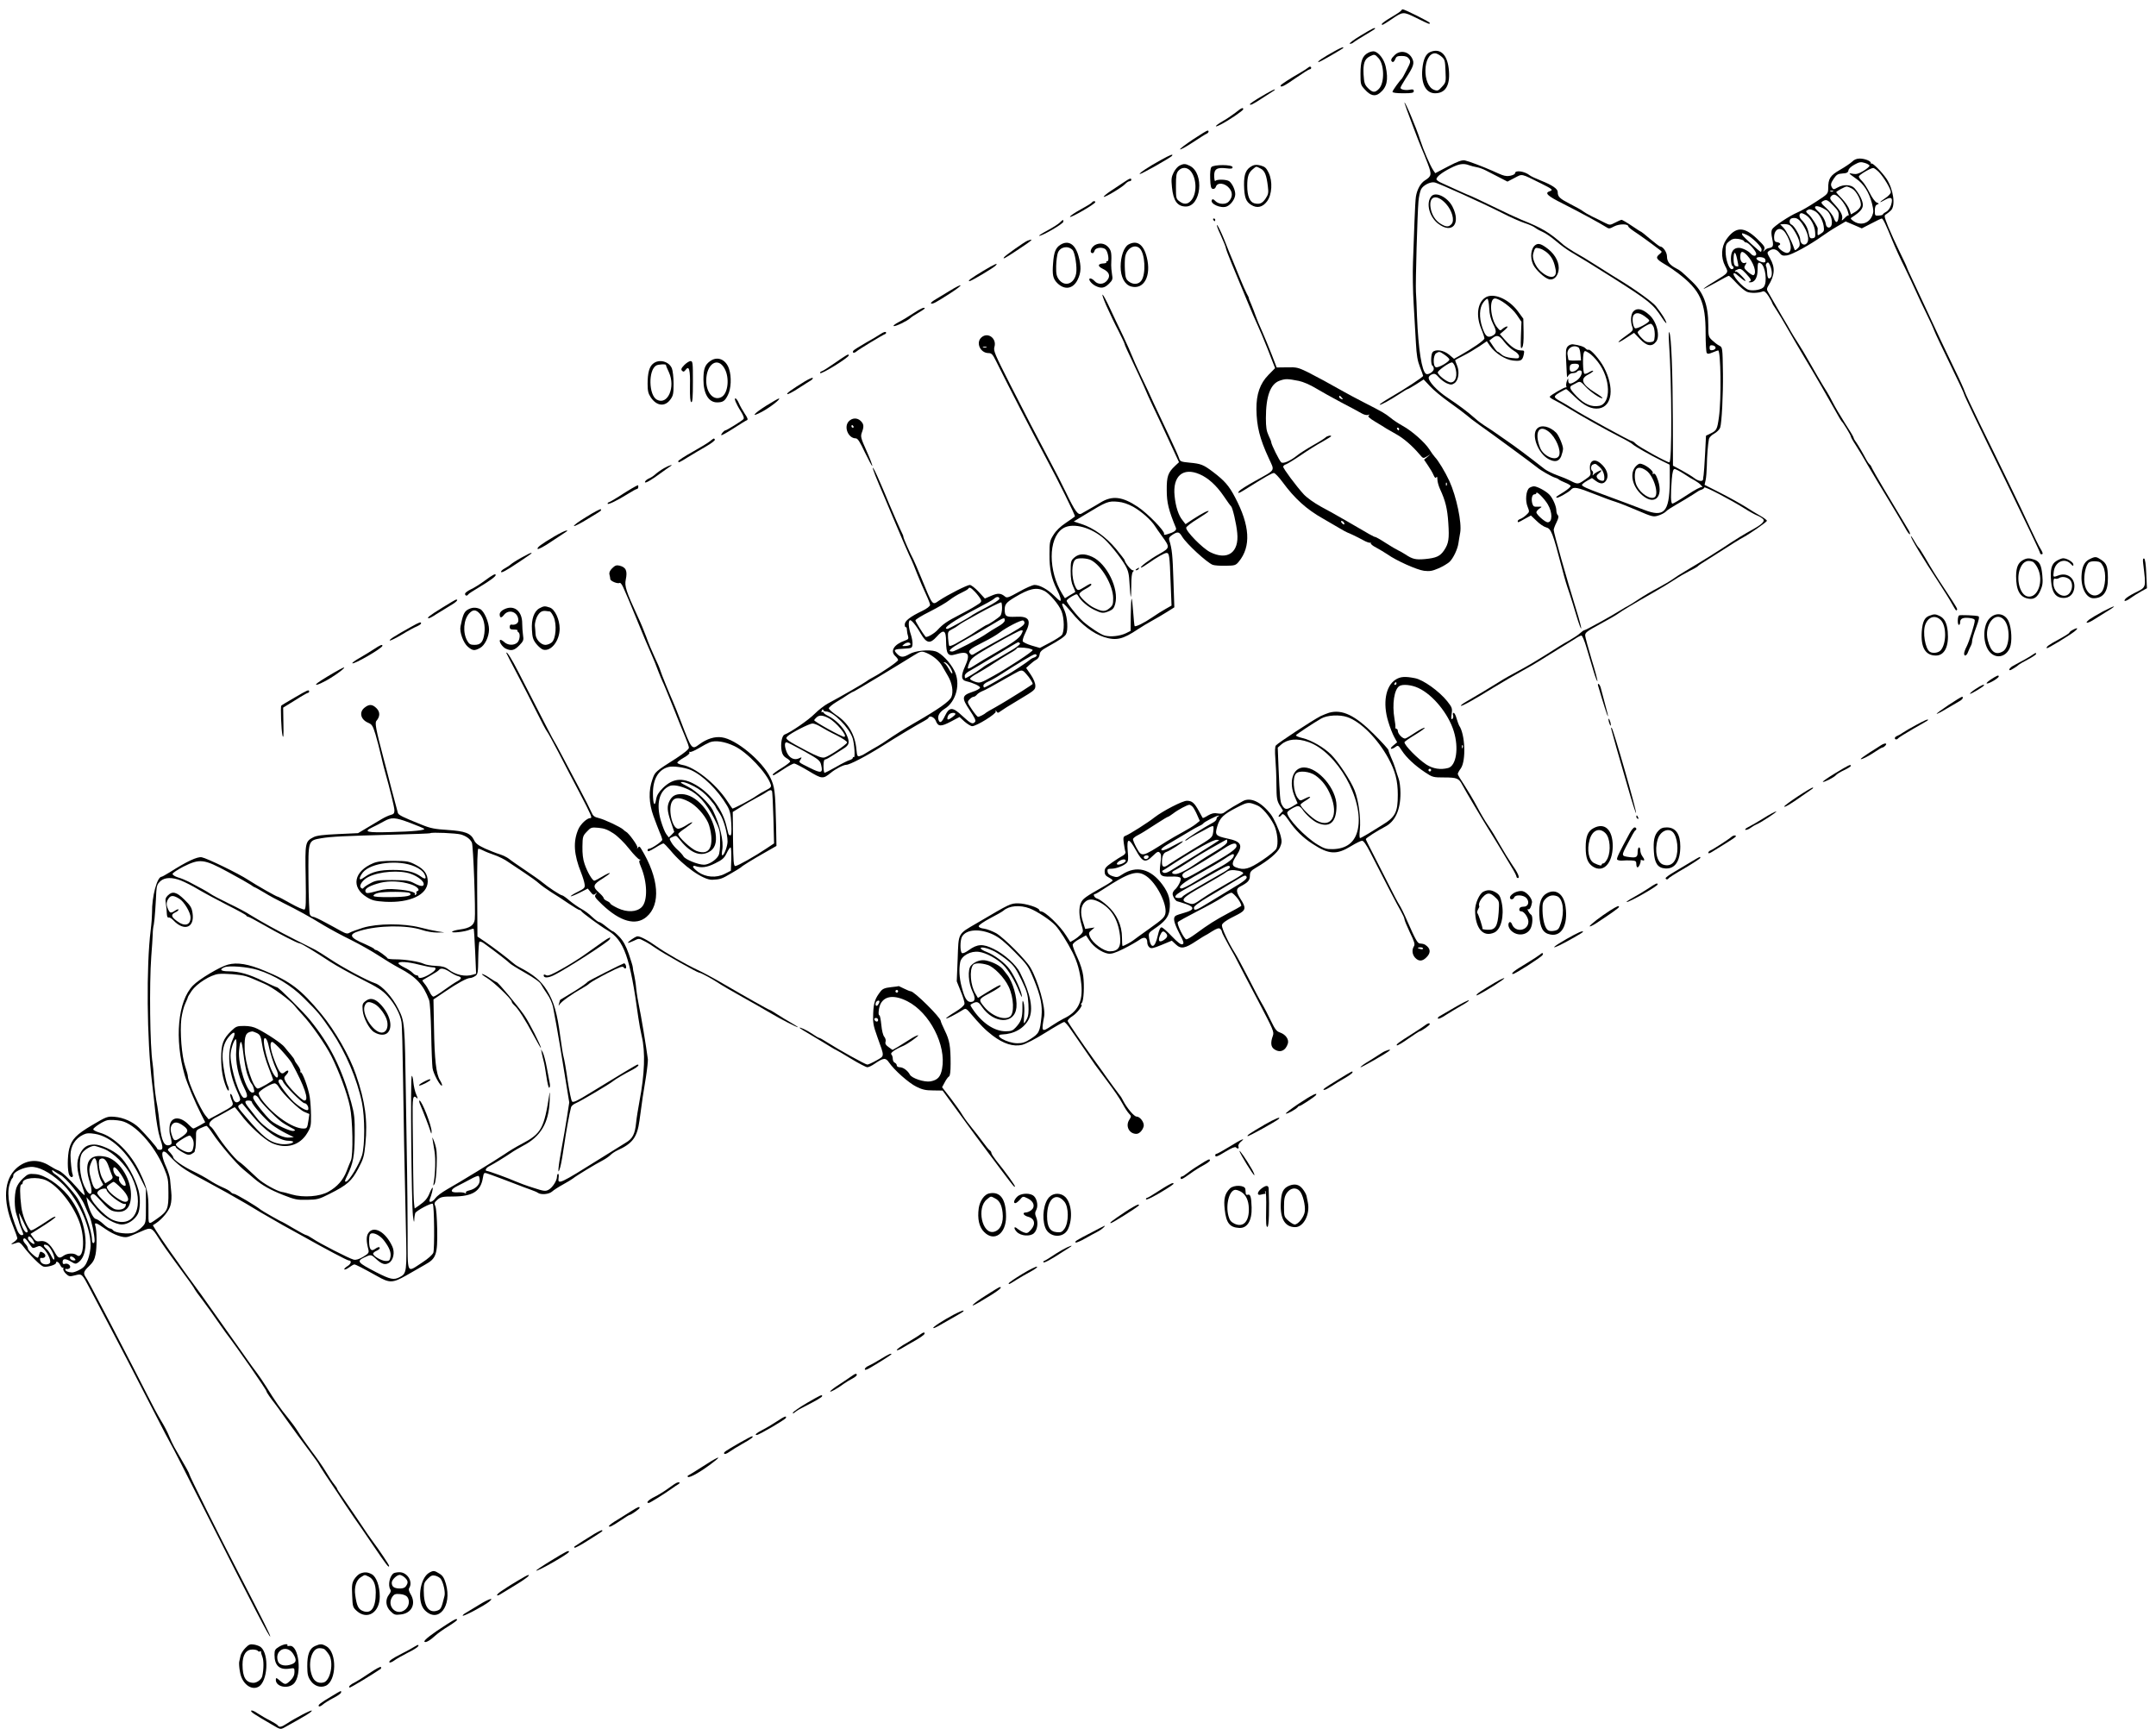 <?xml version="1.0" standalone="no"?>
<!DOCTYPE svg PUBLIC "-//W3C//DTD SVG 20010904//EN"
 "http://www.w3.org/TR/2001/REC-SVG-20010904/DTD/svg10.dtd">
<svg version="1.0" xmlns="http://www.w3.org/2000/svg"
 width="1618pt" height="1302pt" viewBox="0 0 1618 1302"
 preserveAspectRatio="xMidYMid meet">
<g transform="translate(0,1302) scale(0.1,-0.1)"
fill="#000000" stroke="none">
<path d="M10515 12940 c-3 -5 -37 -28 -75 -50 -39 -23 -70 -45 -70 -51 0 -11
6 -8 65 31 96 65 92 65 195 15 99 -49 100 -49 100 -37 0 8 -189 102 -203 102
-3 0 -9 -4 -12 -10z"/>
<path d="M10211 12753 c-52 -31 -88 -59 -82 -61 7 -2 20 2 29 10 9 8 50 33 90
57 39 23 72 44 72 46 0 12 -21 1 -109 -52z"/>
<path d="M10010 12633 c-76 -42 -123 -73 -117 -79 2 -3 44 19 93 48 105 62 98
57 93 63 -3 2 -34 -12 -69 -32z"/>
<path d="M10268 12624 c-44 -23 -58 -62 -58 -157 0 -80 1 -85 33 -119 41 -46
76 -55 111 -27 54 43 67 98 45 200 -12 53 -49 103 -84 113 -11 3 -32 -2 -47
-10z m77 -40 c44 -48 47 -184 4 -230 -30 -32 -49 -30 -84 6 -24 25 -28 39 -32
102 -4 81 7 115 47 135 34 17 38 17 65 -13z"/>
<path d="M10734 12630 c-34 -14 -53 -55 -60 -129 -10 -110 27 -181 96 -181 76
0 112 57 104 165 -8 122 -62 177 -140 145z m83 -34 c26 -22 28 -31 31 -109 4
-82 3 -86 -26 -118 -27 -30 -33 -33 -58 -24 -93 32 -87 275 6 275 10 0 32 -11
47 -24z"/>
<path d="M10465 12605 c-27 -26 -31 -40 -15 -50 6 -3 14 5 20 19 8 22 16 26
49 26 29 0 44 -6 55 -21 14 -20 12 -27 -17 -83 -17 -34 -33 -63 -36 -66 -18
-16 -71 -90 -71 -99 0 -7 30 -11 80 -11 67 0 80 3 80 16 0 13 -7 15 -29 11
-32 -7 -71 1 -71 14 0 5 17 35 38 68 62 95 69 117 48 156 -28 51 -91 61 -131
20z"/>
<path d="M9815 12511 c-6 -5 -28 -20 -51 -33 -87 -50 -153 -93 -154 -100 0
-18 28 -4 115 57 52 36 98 65 104 65 6 0 11 5 11 10 0 12 -13 13 -25 1z"/>
<path d="M9468 12297 c-49 -28 -88 -55 -88 -59 0 -12 26 1 94 46 35 22 71 46
82 53 10 6 15 12 9 12 -5 0 -49 -23 -97 -52z"/>
<path d="M10540 12248 c0 -8 109 -298 129 -343 10 -22 31 -73 46 -114 31 -82
29 -93 -23 -126 -31 -20 -57 -66 -66 -120 -3 -16 -8 -102 -11 -190 -3 -88 -8
-224 -11 -302 -3 -78 -1 -220 5 -315 6 -95 13 -227 17 -293 5 -93 12 -133 30
-179 13 -33 24 -63 24 -67 0 -9 -137 -99 -248 -163 -46 -27 -81 -51 -78 -53 6
-6 71 30 153 83 28 19 54 34 58 34 3 0 31 16 63 36 l56 36 46 -49 c25 -28 90
-82 145 -121 55 -39 114 -83 130 -97 17 -15 59 -48 95 -73 108 -76 401 -292
437 -321 24 -21 109 -69 133 -76 14 -4 27 -11 30 -15 3 -3 23 -13 45 -22 21
-8 41 -20 42 -25 2 -6 -20 -25 -49 -44 -66 -41 -62 -38 -56 -44 6 -7 92 41
108 60 19 23 47 18 170 -31 63 -25 136 -52 163 -60 26 -8 100 -37 165 -65 109
-47 120 -50 155 -39 21 6 46 19 56 28 19 18 20 19 146 93 44 27 85 52 91 57 6
5 20 13 32 16 12 4 22 12 22 17 0 12 200 -93 300 -156 36 -23 79 -47 97 -54
18 -7 38 -20 45 -28 15 -19 -13 -42 -123 -102 -24 -13 -75 -45 -114 -70 -77
-52 -244 -157 -345 -216 -36 -21 -80 -49 -97 -62 -18 -13 -67 -42 -110 -65
-43 -22 -109 -61 -148 -87 -38 -25 -74 -48 -80 -50 -5 -2 -28 -15 -50 -29 -68
-43 -265 -152 -275 -152 -5 0 -20 -11 -34 -24 -14 -13 -52 -37 -83 -55 -32
-17 -105 -62 -163 -100 -58 -37 -150 -92 -205 -121 -55 -29 -124 -68 -153 -87
-60 -38 -174 -106 -245 -147 -27 -15 -46 -30 -44 -33 6 -6 89 40 248 138 68
41 160 95 204 119 44 24 103 58 130 75 28 18 93 58 145 90 52 32 111 68 131
81 19 13 40 24 47 24 6 0 23 -39 37 -87 15 -49 38 -128 53 -177 14 -48 28 -83
30 -78 2 6 -18 80 -44 164 -25 84 -47 164 -48 178 -1 22 13 32 110 85 61 33
122 68 135 78 30 22 120 76 264 158 61 35 135 80 165 100 30 20 80 49 110 64
30 15 57 30 60 34 3 3 14 12 25 19 11 7 39 25 63 40 175 112 231 147 258 161
51 28 174 114 174 122 0 5 -21 21 -47 36 -27 15 -78 46 -115 70 -37 23 -121
70 -186 103 l-120 61 8 35 c4 18 8 66 9 106 1 72 8 163 16 204 3 11 20 29 39
39 20 11 40 31 45 45 12 31 23 256 21 405 -3 200 -3 198 -28 211 -13 6 -36 24
-53 40 -28 26 -29 32 -29 114 0 150 -35 243 -120 325 -85 81 -88 83 -120 100
-50 26 -70 52 -70 90 0 32 -30 75 -52 75 -4 0 -37 25 -73 55 -35 30 -66 55
-68 55 -3 0 -35 20 -71 45 -37 25 -72 45 -76 45 -5 0 -27 -9 -49 -21 -39 -20
-39 -20 -78 -1 -21 11 -63 32 -93 46 -30 15 -61 33 -70 40 -8 8 -52 32 -97 55
-79 41 -93 54 -93 90 0 24 -42 52 -125 85 -38 15 -77 33 -85 40 -38 31 -110
41 -110 16 0 -11 -40 -24 -65 -21 -21 2 -35 7 -105 39 -75 33 -178 72 -207 78
-21 4 -52 -7 -125 -45 l-97 -51 -15 22 c-25 38 -73 150 -97 224 -29 93 -119
305 -119 282z m485 -468 c14 -5 40 -12 58 -15 18 -3 48 -14 67 -24 19 -10 64
-33 99 -51 l64 -33 54 28 c60 31 43 35 198 -42 85 -42 93 -49 66 -58 -42 -13
-19 -35 97 -93 121 -61 283 -149 325 -176 21 -14 26 -14 61 5 39 20 106 20
106 -1 0 -4 20 -21 44 -37 37 -24 118 -82 191 -138 20 -15 20 -15 -4 -35 -28
-24 -21 -36 47 -76 26 -15 70 -45 97 -66 165 -126 205 -214 205 -449 0 -74 4
-140 8 -147 7 -10 16 -9 45 3 20 8 38 15 41 15 20 0 25 -366 6 -500 -13 -94
-17 -101 -64 -124 l-33 -16 -7 -138 c-4 -76 -9 -147 -11 -158 -2 -10 -4 -25
-4 -31 -1 -20 -35 -15 -65 8 -15 12 -57 38 -94 58 l-67 36 -1 335 c-1 361 -11
633 -26 665 -5 12 -6 -14 -3 -70 22 -325 23 -905 3 -905 -19 0 -234 119 -253
140 -10 11 -23 20 -29 20 -13 0 -373 198 -446 245 -25 16 -61 38 -80 48 -65
35 -66 41 -16 71 24 14 47 26 49 26 3 0 31 -25 63 -56 71 -70 130 -98 185 -89
99 17 115 157 36 308 -31 59 -103 141 -117 132 -4 -3 -13 2 -20 9 -11 14 -48
26 -97 32 -12 1 -29 -6 -38 -16 -14 -16 -16 -35 -11 -122 3 -57 5 -105 6 -108
0 -3 5 3 11 13 5 9 21 17 34 17 13 0 27 5 30 10 3 6 13 10 21 10 29 0 12 -52
-25 -77 -43 -29 -61 -29 -62 0 0 22 0 22 -10 -2 -5 -14 -7 -31 -5 -38 3 -7 2
-12 -2 -10 -10 3 -122 -62 -122 -71 0 -5 16 -16 35 -25 19 -9 65 -35 102 -58
99 -61 285 -165 385 -216 48 -24 94 -50 101 -58 16 -15 128 -79 217 -123 30
-15 57 -28 59 -29 2 -2 3 -62 2 -135 -4 -223 -42 -263 -194 -204 -64 25 -174
66 -312 117 -118 43 -156 61 -153 71 2 5 20 19 39 30 l36 20 30 -22 c37 -27
64 -23 81 12 16 35 -2 83 -46 120 -53 45 -91 16 -78 -57 6 -31 3 -36 -38 -64
-53 -37 -55 -37 -109 -10 -23 12 -69 31 -103 43 -33 12 -73 32 -90 44 -125 98
-221 170 -293 219 -46 32 -93 65 -105 73 -12 8 -36 24 -54 35 -18 11 -50 35
-70 53 -61 54 -123 100 -207 156 -81 53 -148 126 -143 154 2 8 13 19 26 23 18
7 27 3 50 -23 15 -17 42 -37 60 -45 30 -12 37 -12 57 1 30 20 40 84 20 132 -8
20 -15 38 -15 40 0 2 28 18 63 35 34 17 87 49 119 70 l56 38 24 -35 c36 -53
115 -104 173 -110 59 -6 70 0 80 44 6 30 5 32 -20 32 -35 0 -71 23 -120 78
l-39 44 34 29 c19 16 29 29 21 29 -8 0 -23 -8 -34 -17 -18 -17 -20 -17 -42 11
-51 64 -62 216 -16 216 35 0 127 -69 163 -122 l36 -53 -4 -105 c-3 -88 -2
-102 9 -88 9 11 12 47 11 116 l-2 100 -41 56 c-71 95 -188 143 -247 101 -56
-39 -68 -134 -29 -230 14 -33 25 -67 25 -75 -1 -14 -87 -74 -187 -130 l-41
-23 -38 32 c-41 33 -99 42 -122 19 -14 -14 -16 -94 -2 -103 6 -3 10 -14 10
-24 0 -20 -42 -47 -58 -37 -32 19 -58 185 -68 431 -2 72 -6 155 -8 185 -4 66
11 588 19 679 3 35 12 76 20 91 15 29 68 57 100 51 28 -4 365 -157 505 -228
63 -33 141 -67 172 -77 32 -10 68 -26 80 -36 13 -10 39 -24 58 -32 19 -8 64
-39 99 -69 35 -30 84 -65 108 -79 65 -38 174 -105 313 -193 277 -176 305 -198
372 -301 22 -34 37 -50 33 -37 -7 24 -30 61 -78 123 -24 31 -160 129 -284 204
-17 10 -78 48 -134 84 -57 36 -111 70 -120 75 -10 6 -44 25 -76 44 -32 19 -67
43 -78 52 -110 97 -161 127 -320 191 -27 11 -123 55 -212 99 -89 43 -164 79
-167 79 -2 0 -42 17 -88 38 -45 21 -102 47 -125 57 -24 10 -43 23 -43 30 0 18
40 50 105 83 64 33 98 38 140 22z m151 -1073 c2 -47 11 -82 29 -118 29 -57 27
-74 -9 -91 -34 -15 -50 0 -72 65 -25 75 -22 147 7 186 12 17 27 30 32 28 5 -1
11 -33 13 -70z m113 -253 c19 -25 52 -55 73 -67 23 -13 38 -30 38 -41 0 -17
-6 -18 -55 -13 -35 4 -62 13 -76 26 -13 12 -26 21 -30 21 -3 0 -19 19 -34 42
l-28 42 23 18 c34 27 52 22 89 -28z m1586 -44 c0 -8 -10 -16 -22 -18 -18 -3
-23 2 -23 18 0 16 5 21 23 18 12 -2 22 -10 22 -18z m-1029 2 c7 -4 13 -27 15
-52 l4 -45 -47 -1 c-27 -1 -48 2 -48 6 0 4 -3 21 -6 37 -9 47 42 81 82 55z
m146 -109 c96 -123 101 -312 10 -329 -57 -11 -112 12 -170 72 -53 55 -59 71
-31 84 8 4 24 12 36 19 21 10 27 7 60 -29 36 -40 119 -97 129 -88 2 3 -23 22
-56 42 -100 62 -115 103 -49 136 23 12 38 24 35 27 -3 3 -17 -2 -31 -11 -14
-9 -30 -14 -35 -11 -11 7 -14 134 -4 159 6 15 10 14 38 -3 17 -10 48 -41 68
-68z m-1152 55 c19 -13 35 -28 37 -35 5 -15 -83 -67 -102 -59 -22 8 -20 92 3
105 23 14 25 14 62 -11z m79 -89 c22 -64 7 -119 -32 -119 -26 0 -97 55 -97 75
0 14 86 75 106 75 7 0 17 -14 23 -31z m931 5 c0 -20 -28 -43 -52 -44 -12 0
-18 8 -18 23 0 31 7 37 42 37 19 0 28 -5 28 -16z m146 -752 c28 -22 44 -54 44
-87 0 -21 -4 -26 -21 -23 -12 2 -27 11 -32 20 -9 13 -6 21 14 37 13 11 20 20
16 21 -12 0 -51 -21 -60 -34 -6 -7 -7 -4 -3 6 3 10 1 20 -4 23 -14 9 -12 42 3
48 19 8 21 8 43 -11z m642 -59 c31 -21 69 -44 84 -51 14 -8 35 -23 45 -35 10
-11 12 -17 6 -13 -8 4 -53 -20 -112 -59 -54 -36 -104 -65 -110 -65 -13 0 -14
67 -5 183 5 56 11 77 21 77 8 0 40 -17 71 -37z"/>
<path d="M10741 11546 c-41 -50 -15 -153 51 -204 106 -82 174 -1 108 128 -37
71 -127 115 -159 76z m111 -56 c46 -51 66 -125 41 -152 -21 -23 -40 -23 -81 2
-40 24 -68 69 -76 121 -14 90 47 105 116 29z"/>
<path d="M11524 11182 c-35 -23 -44 -93 -18 -148 20 -41 85 -101 119 -110 33
-8 62 17 71 63 10 55 -20 118 -78 164 -49 38 -72 46 -94 31z m93 -64 c32 -31
47 -64 58 -124 11 -65 -47 -70 -114 -9 -38 34 -65 99 -55 131 14 47 14 47 46
40 18 -4 47 -21 65 -38z"/>
<path d="M12257 10682 c-19 -21 -22 -77 -7 -116 9 -24 5 -29 -50 -68 -75 -53
-70 -64 6 -13 l57 37 44 -46 c51 -54 90 -61 121 -21 33 41 6 151 -50 201 -51
47 -94 56 -121 26z m83 -34 c19 -13 35 -27 37 -33 5 -15 -97 -69 -108 -58 -17
17 -23 82 -9 98 17 21 42 19 80 -7z m71 -85 c5 -15 9 -45 7 -67 -3 -38 -6 -41
-34 -44 -24 -2 -38 4 -62 29 -18 18 -32 38 -32 45 0 13 77 63 98 64 7 0 17
-12 23 -27z"/>
<path d="M11536 9804 c-47 -46 6 -188 86 -230 48 -25 77 -18 94 21 7 19 14 45
14 57 0 26 -33 103 -52 121 -49 48 -112 61 -142 31z m87 -24 c54 -43 96 -144
76 -182 -23 -42 -116 -2 -141 61 -45 114 -10 180 65 121z"/>
<path d="M12271 9514 c-43 -55 -17 -153 56 -213 99 -82 164 2 107 137 -8 21
-18 31 -25 26 -7 -4 -9 -3 -6 3 11 18 -62 73 -97 73 -8 0 -24 -12 -35 -26z
m84 -26 c54 -37 98 -177 62 -200 -30 -20 -102 25 -132 83 -17 31 -21 85 -11
117 9 28 40 29 81 0z"/>
<path d="M9270 12173 c-25 -19 -69 -49 -98 -65 -57 -33 -65 -51 -10 -22 61 31
168 104 168 114 0 16 -13 11 -60 -27z"/>
<path d="M8952 11973 c-55 -37 -99 -70 -96 -74 2 -4 45 19 95 52 50 33 97 63
105 66 15 6 19 23 6 23 -5 0 -54 -30 -110 -67z"/>
<path d="M8710 11818 c-88 -48 -163 -98 -157 -104 5 -6 235 124 243 137 10 16
-10 9 -86 -33z"/>
<path d="M13899 11806 c-13 -12 -54 -40 -91 -61 -73 -42 -88 -65 -88 -139 -1
-41 -2 -42 -93 -101 -50 -33 -112 -69 -137 -79 -63 -27 -178 -104 -191 -127
-7 -14 -7 -35 1 -71 11 -54 8 -64 -25 -70 -11 -1 -26 -10 -33 -18 -11 -13 -12
-12 -3 6 9 19 2 29 -53 82 -98 94 -161 93 -231 -6 -38 -55 -42 -135 -8 -199
27 -51 28 -49 -85 -118 -45 -27 -79 -51 -78 -53 2 -2 44 20 93 47 49 28 93 51
97 51 4 0 30 -24 57 -54 27 -29 62 -59 79 -66 28 -12 88 -10 120 3 10 4 24 -7
43 -37 15 -24 27 -47 27 -50 0 -4 14 -27 31 -52 17 -25 56 -91 88 -147 32 -56
85 -147 118 -202 84 -139 192 -327 238 -410 21 -38 41 -72 44 -75 12 -9 71
-107 71 -116 0 -5 16 -34 36 -64 20 -30 63 -102 96 -160 34 -58 102 -172 153
-255 50 -82 104 -174 120 -202 15 -29 32 -53 37 -53 5 0 1 15 -10 33 -142 235
-264 442 -272 461 -5 13 -13 27 -19 30 -5 4 -16 19 -24 34 -24 46 -59 106 -78
134 -11 14 -19 30 -19 35 0 4 -29 53 -65 108 -35 55 -76 125 -91 155 -15 30
-35 66 -44 80 -18 26 -121 202 -150 255 -9 17 -36 62 -60 100 -25 39 -52 82
-60 97 -8 16 -37 65 -64 110 -26 46 -60 103 -74 128 -14 25 -30 53 -36 63 -8
13 -7 23 3 40 50 79 55 138 15 207 -24 42 -24 45 -8 57 28 20 54 15 77 -13 17
-22 26 -25 57 -21 38 5 173 79 265 145 28 20 78 53 113 73 l63 37 61 -26 60
-26 72 37 c39 21 74 37 78 37 9 0 32 -48 78 -162 22 -54 64 -146 94 -205 29
-60 68 -142 86 -183 18 -41 53 -115 78 -165 24 -49 50 -105 57 -125 7 -19 61
-133 119 -252 58 -119 106 -221 106 -227 0 -8 100 -217 310 -646 153 -314 260
-538 260 -546 0 -5 5 -9 10 -9 15 0 12 11 -10 47 -11 18 -44 86 -74 150 -30
65 -104 222 -166 348 -62 127 -158 325 -215 440 -56 116 -106 221 -110 235 -4
14 -35 84 -70 155 -90 186 -144 301 -215 455 -34 74 -82 176 -106 227 -24 50
-44 94 -44 97 0 4 -24 55 -53 114 -29 59 -68 145 -87 191 -31 78 -32 84 -15
93 9 6 26 19 36 29 36 36 18 161 -34 238 -34 50 -104 121 -112 113 -3 -3 -5
-1 -5 5 0 15 -46 33 -84 33 -22 0 -42 -8 -57 -24z m131 -30 c0 -6 -21 -24 -46
-39 -35 -21 -54 -26 -75 -22 -16 4 -29 5 -29 2 0 -2 22 -19 48 -37 58 -39 97
-100 120 -185 13 -53 14 -66 2 -94 -25 -61 -93 -78 -146 -36 -19 15 -19 16 0
28 55 36 76 60 76 89 0 31 -27 85 -63 126 -25 27 -82 30 -126 5 -28 -16 -33
-16 -41 -3 -14 22 -12 34 13 71 19 28 30 35 64 37 33 2 42 7 45 24 2 12 20 29
46 43 36 20 48 21 77 12 19 -6 35 -15 35 -21z m71 -48 c37 -39 89 -126 89
-150 0 -10 -18 -30 -40 -44 -50 -33 -53 -43 -4 -14 48 27 62 16 46 -38 -7 -23
-22 -44 -37 -52 -14 -7 -25 -16 -25 -20 0 -3 -13 -7 -30 -8 -29 -2 -30 -1 -30
37 0 28 5 41 18 46 15 6 15 8 -4 15 -12 5 -35 36 -53 73 -18 35 -43 75 -57 88
-13 12 -24 28 -24 34 0 12 86 63 107 64 7 1 27 -14 44 -31z m-201 -124 c35
-21 72 -96 64 -129 -3 -13 -21 -33 -39 -44 l-34 -20 -12 36 c-6 19 -31 56 -55
81 -24 25 -44 47 -44 49 0 7 66 43 78 43 8 0 26 -7 42 -16z m-143 -20 c-3 -3
-12 -4 -19 -1 -8 3 -5 6 6 6 11 1 17 -2 13 -5z m58 -61 c19 -21 42 -58 50 -82
8 -24 12 -41 8 -38 -3 4 -17 -6 -31 -21 -16 -17 -23 -20 -19 -9 10 26 -7 61
-54 112 -35 37 -39 47 -29 60 20 24 38 18 75 -22z m-56 -47 c37 -38 42 -48 39
-81 -4 -50 -21 -55 -36 -11 -7 19 -32 52 -57 75 -39 35 -42 42 -27 50 28 17
36 13 81 -33z m-55 -32 c30 -19 50 -75 42 -110 -8 -32 -40 -28 -44 5 -5 31
-29 70 -60 97 -50 44 -2 50 62 8z m-89 -6 c33 -15 62 -63 71 -114 5 -36 3 -42
-20 -57 -26 -17 -26 -17 -26 8 0 14 1 26 1 28 5 8 -44 86 -66 106 -22 18 -25
25 -14 32 18 11 23 11 54 -3z m-60 -34 c35 -23 64 -78 67 -127 3 -37 0 -42
-19 -45 -18 -3 -23 3 -29 35 -7 41 -24 73 -55 104 -20 20 -19 49 1 49 6 0 22
-7 35 -16z m-31 -62 c46 -68 59 -129 31 -152 -19 -16 -45 3 -45 33 0 26 -45
103 -65 111 -21 8 -19 44 3 48 31 7 50 -3 76 -40z m-94 -12 c22 -12 65 -85 74
-126 5 -23 2 -34 -13 -48 -20 -18 -21 -18 -27 0 -19 57 -58 132 -79 154 l-25
26 26 2 c14 1 34 -2 44 -8z m-32 -57 c47 -70 55 -145 16 -151 -26 -4 -86 46
-66 55 19 8 14 21 -10 25 -18 2 -23 10 -24 33 -2 67 48 90 84 38z m-291 -15
c39 -16 113 -89 113 -110 0 -10 -3 -18 -6 -18 -9 0 -133 114 -139 127 -5 16
-3 16 32 1z m-19 -47 c2 -6 10 -11 17 -11 17 0 75 -66 75 -85 0 -20 -24 -19
-41 1 -18 21 -64 44 -90 44 -39 0 -59 -28 -59 -81 0 -26 5 -51 10 -54 15 -9
12 -25 -4 -25 -21 0 -46 73 -46 134 0 48 4 57 28 76 21 17 36 21 67 17 22 -3
41 -11 43 -16z m-43 -190 c-2 -2 -11 -1 -20 2 -10 5 -15 20 -15 50 0 64 13 66
26 5 7 -29 11 -55 9 -57z m67 82 c48 -52 75 -132 48 -148 -5 -3 -24 8 -42 24
-30 27 -32 32 -20 52 12 19 12 21 -1 16 -20 -8 -37 12 -37 43 0 48 16 51 52
13z m135 -28 c3 -9 3 -19 -1 -22 -9 -10 -59 10 -64 25 -6 18 57 16 65 -3z
m-31 -33 c33 -22 48 -139 21 -175 -14 -20 -74 -32 -112 -23 -43 11 -142 126
-109 126 4 0 22 -13 41 -30 48 -42 58 -37 14 8 -20 21 -39 36 -43 34 -5 -2 -8
-1 -8 3 0 3 10 9 23 14 18 7 28 2 60 -32 40 -44 44 -53 25 -60 -8 -3 -6 -6 5
-6 35 -2 57 35 57 94 0 54 4 62 26 47z m74 -31 c13 -41 7 -81 -14 -81 -8 0
-13 15 -14 41 -1 22 -4 45 -8 50 -6 10 3 29 15 29 4 0 14 -17 21 -39z"/>
<path d="M8852 11777 c-13 -6 -33 -29 -44 -51 -17 -34 -19 -50 -13 -110 10
-103 40 -145 103 -146 116 -1 142 248 32 305 -34 17 -46 18 -78 2z m88 -47
c43 -60 42 -170 -3 -217 -25 -28 -54 -29 -87 -3 -24 18 -25 24 -25 113 0 79 3
98 19 116 28 31 70 27 96 -9z"/>
<path d="M9399 11776 c-48 -24 -64 -62 -63 -144 2 -93 14 -126 54 -150 43 -27
85 -18 118 26 38 49 44 151 13 215 -18 37 -28 46 -61 55 -27 7 -45 6 -61 -2z
m61 -21 c32 -16 45 -50 55 -135 6 -47 3 -60 -17 -90 -25 -37 -45 -45 -84 -36
-35 9 -54 55 -54 131 0 71 10 100 44 127 26 21 21 21 56 3z"/>
<path d="M9091 11766 c-7 -9 -11 -42 -9 -87 2 -59 6 -74 20 -77 9 -2 19 5 23
17 11 34 67 28 99 -10 28 -33 27 -68 -2 -101 -21 -25 -76 -23 -101 3 -13 14
-21 17 -26 9 -18 -28 66 -67 110 -50 32 12 65 58 65 92 0 32 -21 78 -44 97
-18 15 -96 17 -105 3 -4 -6 -8 9 -9 33 -2 56 19 70 90 62 38 -5 48 -3 48 8 0
21 -142 21 -159 1z"/>
<path d="M8434 11652 c-22 -15 -67 -44 -98 -65 -32 -21 -55 -41 -53 -44 8 -7
138 71 161 96 11 12 25 21 33 21 7 0 13 5 13 10 0 16 -12 12 -56 -18z"/>
<path d="M8195 11501 c-3 -6 -41 -29 -85 -53 -44 -24 -80 -48 -80 -55 0 -13
189 96 190 110 0 10 -18 9 -25 -2z"/>
<path d="M9105 11370 c3 -5 8 -10 11 -10 2 0 4 5 4 10 0 6 -5 10 -11 10 -5 0
-7 -4 -4 -10z"/>
<path d="M7954 11350 c-11 -11 -53 -38 -94 -60 -41 -22 -69 -40 -61 -40 25 0
181 91 181 106 0 18 -2 18 -26 -6z"/>
<path d="M9160 11257 c22 -48 40 -93 40 -100 0 -6 20 -59 44 -117 24 -58 74
-177 110 -265 36 -88 75 -178 86 -200 11 -22 44 -102 75 -179 l54 -139 -50
-51 c-63 -64 -91 -145 -90 -257 2 -129 24 -220 93 -369 45 -99 56 -81 -103
-170 -58 -32 -112 -66 -119 -75 -18 -22 -3 -19 44 11 156 98 202 124 216 124
8 0 37 -30 65 -68 91 -124 180 -205 305 -275 36 -21 88 -51 115 -67 28 -17 57
-33 65 -36 21 -8 68 -30 120 -58 24 -14 49 -22 54 -19 5 3 6 2 3 -3 -3 -6 15
-21 41 -34 26 -14 64 -37 85 -51 66 -47 220 -116 274 -123 43 -5 61 -2 110 19
32 14 68 36 81 48 28 26 61 96 67 140 3 18 8 53 13 78 14 73 -28 273 -81 389
-32 69 -84 155 -109 180 -8 9 -27 34 -41 57 -33 52 -130 138 -199 176 -29 16
-71 43 -92 61 -46 36 -53 40 -201 116 -60 31 -128 67 -150 80 -115 65 -198
110 -269 146 -74 36 -85 39 -157 37 l-78 -1 -37 96 c-21 54 -53 131 -71 172
-19 41 -41 94 -49 118 -8 24 -24 63 -34 88 -11 24 -19 45 -18 47 1 1 -5 16
-15 32 -9 17 -33 71 -53 120 -20 50 -43 106 -51 125 -23 54 -29 69 -67 165
-20 49 -43 96 -51 105 -9 8 2 -24 25 -73z m588 -1096 c30 -6 84 -29 125 -54
40 -24 126 -72 192 -107 66 -34 134 -71 151 -81 18 -11 40 -17 50 -13 14 4 15
3 6 -4 -10 -7 2 -19 50 -48 35 -21 73 -44 83 -51 11 -7 45 -26 75 -43 54 -30
119 -86 173 -150 27 -32 28 -32 55 -16 l27 17 -24 -21 -24 -20 29 -43 c16 -23
35 -55 42 -72 9 -21 15 -26 21 -17 5 8 8 2 8 -16 0 -16 9 -49 20 -73 40 -86
55 -146 62 -254 8 -119 3 -154 -32 -206 -30 -44 -59 -57 -143 -65 -71 -6 -93
-1 -149 36 -16 11 -41 24 -53 30 -13 6 -55 30 -93 55 -38 25 -74 45 -79 45 -8
0 -36 15 -225 126 -49 29 -131 74 -181 101 -53 29 -107 68 -130 93 -56 61
-154 193 -154 207 0 6 9 15 21 18 11 4 62 35 112 69 51 35 122 80 160 100 37
21 67 40 67 42 0 9 -30 3 -42 -9 -7 -7 -51 -35 -98 -61 -47 -27 -98 -60 -114
-73 -50 -41 -106 -66 -121 -53 -14 12 -75 135 -75 152 0 5 -9 28 -20 50 -15
32 -20 62 -20 129 0 166 34 258 104 282 43 15 57 15 144 -2z m322 -126 c11
-13 10 -14 -4 -9 -9 3 -16 10 -16 15 0 13 6 11 20 -6z m430 -235 c0 -5 -2 -10
-4 -10 -3 0 -8 5 -11 10 -3 6 -1 10 4 10 6 0 11 -4 11 -10z m357 -422 c-3 -8
-6 -5 -6 6 -1 11 2 17 5 13 3 -3 4 -12 1 -19z m-772 -279 c11 -17 -1 -21 -15
-4 -8 9 -8 15 -2 15 6 0 14 -5 17 -11z"/>
<path d="M7710 11213 c-21 -8 -168 -112 -175 -124 -11 -17 5 -9 97 52 117 77
134 93 78 72z"/>
<path d="M7958 11183 c-36 -23 -49 -55 -55 -139 -7 -87 -1 -116 32 -149 55
-54 118 -44 152 25 27 54 28 102 7 178 -25 90 -76 122 -136 85z m90 -38 c19
-17 37 -132 28 -178 -15 -79 -86 -103 -130 -44 -17 24 -21 42 -20 100 1 40 7
84 13 100 17 44 74 56 109 22z"/>
<path d="M8228 11186 c-37 -13 -59 -66 -27 -66 4 0 11 9 14 20 8 24 66 28 84
6 18 -21 26 -86 12 -86 -7 0 -10 -3 -8 -7 3 -5 -6 -9 -20 -10 -45 -2 -49 -20
-8 -40 49 -23 61 -53 34 -87 -25 -32 -68 -34 -94 -6 -10 11 -24 20 -32 20 -22
0 3 -37 37 -55 43 -22 68 -18 102 15 28 28 30 35 23 73 -4 23 -6 53 -6 67 4
87 1 105 -16 128 -23 31 -59 42 -95 28z"/>
<path d="M8469 11185 c-34 -19 -59 -89 -59 -167 0 -77 30 -134 78 -148 97 -27
154 80 118 220 -24 96 -73 130 -137 95z m85 -30 c39 -39 47 -187 13 -239 -21
-32 -64 -35 -98 -7 -19 15 -24 30 -27 84 -2 37 -1 82 2 100 12 65 73 99 110
62z"/>
<path d="M7377 10986 c-91 -55 -119 -76 -101 -76 13 0 174 96 194 115 28 28
-5 14 -93 -39z"/>
<path d="M7120 10833 c-41 -25 -90 -55 -109 -66 -19 -12 -29 -23 -23 -25 14
-4 31 5 145 78 108 70 97 81 -13 13z"/>
<path d="M8304 10723 c24 -54 64 -138 90 -187 25 -49 46 -94 46 -99 0 -5 27
-65 60 -133 32 -68 71 -151 86 -186 14 -35 45 -103 69 -153 24 -49 77 -163
118 -252 l75 -162 -30 -28 c-53 -50 -63 -79 -62 -183 0 -92 14 -149 69 -282 7
-18 -14 -33 -66 -48 -20 -6 -26 -5 -23 4 7 19 -122 152 -197 202 -117 78 -192
86 -279 33 -19 -12 -55 -33 -80 -47 -25 -14 -53 -30 -63 -36 -26 -16 -48 14
-118 159 -32 66 -80 161 -107 210 -122 230 -189 359 -309 595 -119 235 -129
258 -120 287 18 62 -47 112 -95 73 -48 -38 -13 -120 51 -120 22 0 31 -9 57
-62 98 -198 269 -529 377 -731 88 -163 219 -428 214 -433 -2 -3 -33 -24 -68
-48 -41 -27 -74 -59 -93 -90 -27 -43 -30 -55 -30 -144 -1 -111 14 -183 55
-265 27 -53 36 -87 24 -87 -2 0 -23 18 -45 40 -48 47 -108 80 -146 80 -14 0
-67 -23 -116 -51 -79 -44 -92 -49 -106 -36 -31 26 -53 27 -102 6 l-49 -21 -47
51 c-26 28 -56 51 -66 51 -20 0 -164 -73 -230 -117 -53 -36 -46 -45 -135 172
-25 61 -51 121 -58 135 -25 47 -75 160 -75 170 0 6 -4 18 -10 28 -8 14 -74
165 -100 227 -31 77 -91 215 -104 240 -32 60 -15 6 33 -106 27 -62 72 -170
101 -239 60 -143 127 -297 140 -322 5 -9 24 -56 43 -105 19 -48 49 -117 66
-153 17 -36 31 -72 31 -80 0 -9 -24 -28 -57 -44 -94 -45 -133 -76 -133 -103 0
-13 3 -22 8 -20 4 3 8 -7 8 -21 1 -15 5 -37 9 -48 5 -18 1 -23 -25 -32 -82
-29 -112 -79 -70 -117 11 -10 20 -23 20 -29 -1 -11 -117 -91 -186 -128 -22
-11 -46 -26 -54 -33 -15 -12 -193 -115 -287 -165 -26 -14 -70 -48 -99 -77 -45
-46 -180 -139 -226 -156 -20 -7 -32 -71 -22 -122 5 -27 15 -42 35 -54 16 -9
29 -20 29 -26 0 -5 -29 -28 -65 -50 -36 -22 -65 -43 -65 -47 0 -13 4 -10 77
37 37 25 75 45 83 45 8 0 56 -25 108 -56 101 -61 108 -62 167 -14 35 29 95 60
116 60 25 0 150 65 269 140 99 63 264 162 315 189 17 9 32 19 33 24 9 20 44 5
55 -23 17 -44 38 -45 112 -6 l66 35 38 -35 c21 -18 47 -34 57 -34 32 0 182 93
177 110 -4 13 -3 13 6 0 8 -12 12 -12 28 1 10 8 73 48 141 88 115 69 122 74
122 104 0 20 -13 52 -34 83 l-35 51 27 25 c15 14 37 31 49 37 13 6 23 23 25
38 2 22 15 34 58 58 94 52 130 77 140 95 17 32 11 125 -10 175 -23 53 -23 55
-11 55 5 0 33 -30 63 -66 74 -92 162 -159 243 -185 92 -29 141 -18 257 60 24
16 70 44 103 62 33 18 84 48 114 67 l54 34 -7 207 c-6 186 -10 229 -31 297 -5
16 1 26 26 42 38 24 49 21 71 -16 33 -54 184 -193 229 -211 13 -5 57 -8 98 -7
68 1 75 3 98 31 93 113 84 271 -29 484 -45 86 -78 123 -163 188 -74 56 -92 63
-179 71 -63 6 -70 9 -77 32 -4 14 -38 90 -76 170 -38 80 -89 188 -113 240 -23
52 -67 147 -98 210 -30 63 -60 131 -67 150 -7 19 -37 87 -67 150 -31 63 -75
157 -99 208 -58 125 -78 138 -25 15z m-901 -310 c-7 -2 -19 -2 -25 0 -7 3 -2
5 12 5 14 0 19 -2 13 -5z m1599 -952 c64 -27 127 -84 182 -165 26 -39 51 -73
55 -76 11 -9 40 -132 46 -200 15 -147 -73 -209 -203 -144 -58 29 -185 159
-180 184 2 8 40 38 85 65 45 28 82 53 83 58 0 10 -51 -17 -119 -61 l-54 -36
-23 30 c-30 36 -51 101 -59 181 -16 149 62 218 187 164z m-497 -245 c62 -35
134 -99 163 -145 9 -14 33 -49 53 -76 61 -84 60 -87 -23 -134 -70 -39 -152
-101 -134 -101 5 0 29 15 55 33 65 46 120 77 136 77 20 0 23 -21 30 -220 l7
-175 -44 -25 c-24 -13 -70 -42 -103 -65 -60 -41 -122 -71 -130 -64 -2 3 -7 51
-11 107 -4 56 -9 100 -12 98 -3 -3 -5 -58 -6 -123 l-1 -118 -36 -18 c-45 -21
-113 -29 -159 -17 -30 8 -109 60 -160 104 -45 40 -129 146 -125 158 3 8 22 22
41 33 35 19 36 19 47 0 18 -34 73 -81 121 -103 54 -26 66 -27 111 -8 26 11 36
23 44 53 31 113 -63 304 -173 354 -57 26 -99 24 -133 -5 -26 -23 -28 -29 -28
-103 0 -56 6 -89 19 -116 10 -21 17 -39 15 -41 -2 -1 -20 -12 -41 -24 l-36
-22 -20 32 c-106 173 -106 414 0 489 65 47 196 20 299 -62 45 -35 136 -147
174 -213 23 -41 28 -64 32 -140 3 -50 7 -93 9 -95 2 -2 4 36 4 85 0 57 4 94
12 102 9 9 9 12 -2 12 -13 0 -60 60 -60 76 0 3 -30 42 -66 86 -75 89 -168 156
-258 185 l-58 19 84 51 c163 99 175 104 248 97 36 -3 74 -16 115 -38z m-317
-400 c80 -42 165 -189 166 -285 0 -47 -3 -56 -29 -77 -32 -26 -52 -26 -114 4
-42 19 -111 84 -111 103 0 8 20 25 45 38 25 13 45 28 45 32 0 13 -7 11 -50
-16 -50 -31 -54 -31 -70 3 -31 66 -30 183 3 204 20 13 86 9 115 -6z m-871
-238 c17 -18 36 -43 42 -55 10 -19 6 -24 -37 -50 -26 -17 -81 -47 -122 -68
-90 -46 -125 -70 -162 -111 -25 -29 -84 -62 -92 -53 -21 25 -76 114 -76 123 0
7 48 36 108 66 59 30 125 68 147 86 23 18 62 42 88 54 26 12 50 26 53 31 9 15
19 10 51 -23z m521 7 c38 -20 107 -100 128 -151 22 -54 23 -157 2 -181 -9 -10
-50 -36 -90 -57 l-74 -39 -62 18 c-33 10 -64 25 -67 32 -2 8 6 36 20 63 48 95
29 127 -73 121 -72 -3 -82 3 -82 55 0 38 12 53 75 91 110 66 163 78 223 48z
m-338 -59 c0 -8 -42 -35 -92 -61 -51 -26 -100 -53 -108 -59 -25 -20 -179 -106
-190 -106 -44 0 44 61 215 150 66 34 127 68 135 76 18 18 40 18 40 0z m20 -69
c0 -24 -6 -50 -12 -58 -13 -16 -93 -69 -103 -69 -3 0 -34 -19 -68 -41 -34 -23
-78 -51 -97 -61 -19 -11 -52 -29 -72 -41 -21 -11 -41 -18 -44 -14 -3 3 -7 29
-9 57 -3 48 -1 51 29 67 17 8 38 21 46 28 8 7 31 22 50 32 19 11 62 35 95 53
75 42 168 89 178 89 4 1 7 -18 7 -42z m20 -94 c0 -11 -20 -29 -53 -47 -28 -16
-65 -39 -82 -51 -45 -33 -240 -135 -258 -135 -41 0 -18 22 76 75 100 56 129
72 216 124 100 60 101 60 101 34z m-629 -100 c42 -72 69 -77 118 -22 53 60 71
51 71 -38 1 -91 15 -111 68 -95 99 30 118 7 74 -90 -32 -71 -29 -102 10 -111
52 -12 103 -36 103 -48 0 -7 -26 -22 -58 -32 -80 -27 -82 -44 -19 -138 36 -54
47 -77 40 -86 -18 -22 -32 -15 -94 42 -75 71 -99 71 -132 3 -24 -50 -38 -59
-48 -33 -11 29 5 60 45 85 88 54 123 193 72 288 -32 63 -97 129 -138 143 -51
16 -154 6 -198 -20 -47 -27 -66 -27 -95 4 -27 29 -21 33 60 37 52 3 55 4 58
31 2 16 -4 49 -12 74 -17 50 -21 95 -9 107 10 9 46 -34 84 -101z m777 79 c-3
-18 -45 -45 -213 -136 -66 -36 -134 -75 -151 -86 -28 -18 -33 -19 -44 -5 -18
22 -5 33 100 86 47 23 101 55 120 70 51 40 163 97 178 92 7 -3 12 -13 10 -21z
m-23 -82 c-16 -31 -63 -64 -197 -141 -79 -46 -110 -64 -166 -100 -18 -12 -35
-19 -38 -16 -3 2 2 22 11 43 14 36 31 48 193 141 97 55 185 102 195 102 16 1
16 -1 2 -29z m-832 -75 c1 -5 -14 -11 -33 -13 -33 -2 -34 -2 -15 13 21 17 45
17 48 0z m822 6 c3 -5 -20 -24 -50 -43 -31 -18 -84 -50 -118 -70 -34 -20 -69
-40 -77 -44 -8 -4 -31 -19 -50 -34 -35 -26 -107 -70 -116 -70 -2 0 -4 8 -4 18
0 11 16 27 43 40 23 13 111 65 196 117 85 52 158 95 162 95 4 0 10 -4 14 -9z
m64 -37 c17 -4 31 -10 31 -13 0 -12 -186 -134 -295 -194 -96 -54 -101 -55
-137 -44 -21 7 -38 17 -38 23 0 6 24 24 53 39 28 16 84 49 122 75 39 26 94 60
122 76 29 16 53 32 53 37 0 9 46 9 89 1z m-762 -36 c48 -21 93 -60 114 -97 11
-20 31 -54 44 -76 31 -53 41 -117 25 -156 -14 -33 -96 -91 -275 -194 -89 -52
-128 -76 -239 -151 -17 -11 -53 -33 -81 -48 -27 -16 -54 -32 -60 -36 -5 -4
-19 -10 -31 -14 -19 -6 -22 -2 -27 51 -10 110 -62 198 -152 257 -30 21 -55 43
-55 50 0 6 25 28 56 47 31 18 71 44 90 57 19 12 37 22 41 22 5 0 342 203 452
272 51 32 59 33 98 16z m823 -17 c0 -5 -9 -13 -20 -16 -11 -3 -26 -12 -32 -18
-15 -14 -145 -100 -168 -111 -8 -4 -24 -12 -35 -19 -61 -37 -133 -77 -139 -77
-3 0 -6 7 -6 15 0 8 16 21 35 29 19 8 59 30 88 49 131 85 251 157 264 157 7 0
13 -4 13 -9z m-652 -87 c13 -19 21 -41 19 -47 -2 -7 -13 7 -25 30 -12 22 -27
43 -34 46 -9 4 -9 6 2 6 8 0 25 -15 38 -35z m574 -53 c24 -26 48 -64 48 -74 0
-2 -35 -25 -77 -52 -43 -26 -94 -58 -113 -70 -19 -12 -62 -37 -95 -56 -33 -18
-62 -35 -65 -38 -9 -10 -49 -31 -60 -31 -5 0 -26 25 -46 55 -36 54 -36 56 -19
75 10 11 24 20 30 20 7 0 19 7 26 16 7 9 25 20 39 26 22 8 67 32 238 130 60
34 64 34 94 -1z m-1503 -281 c54 0 174 -121 200 -201 13 -42 20 -149 9 -142
-5 2 -8 0 -8 -5 0 -6 -10 -12 -22 -16 -13 -3 -59 -26 -102 -51 -44 -25 -83
-45 -88 -45 -4 0 -8 23 -8 50 0 33 4 50 13 50 6 0 30 13 53 28 23 15 60 38 82
52 48 29 52 49 21 115 -23 49 -82 107 -134 132 -19 9 -35 21 -35 25 0 5 -4 6
-10 3 -6 -4 -7 1 -3 11 4 11 8 13 11 6 2 -7 11 -12 21 -12z m971 -19 c0 -8
-43 -41 -55 -41 -10 0 -5 26 7 38 14 14 48 16 48 3z m-951 -31 c55 -28 148
-140 116 -140 -19 0 -225 114 -225 125 0 2 7 11 16 19 21 21 47 20 93 -4z
m-61 -64 c21 -13 75 -43 121 -65 47 -24 81 -47 78 -54 -5 -17 -138 -105 -169
-112 -20 -5 -53 7 -135 50 -59 31 -119 64 -133 75 -22 17 -23 21 -10 34 26 25
164 96 188 96 12 0 39 -11 60 -24z m-123 -184 c112 -63 120 -70 128 -106 14
-58 0 -62 -84 -20 -90 45 -86 41 -71 64 11 18 10 19 -13 8 -35 -16 -72 3 -91
47 -17 42 -18 75 -1 74 6 0 66 -31 132 -67z"/>
<path d="M8530 8750 c-9 -6 -10 -10 -3 -10 6 0 15 5 18 10 8 12 4 12 -15 0z"/>
<path d="M6855 10669 c-33 -22 -82 -52 -110 -66 -27 -14 -45 -28 -38 -30 13
-5 103 39 124 59 8 8 35 26 62 41 26 15 47 30 47 32 0 13 -31 0 -85 -36z"/>
<path d="M6613 10516 c-17 -12 -70 -43 -118 -70 -47 -27 -88 -53 -91 -58 -11
-17 6 -21 23 -6 18 16 198 125 216 131 6 2 8 8 6 13 -2 6 -18 2 -36 -10z"/>
<path d="M6270 10299 c-46 -32 -92 -62 -102 -65 -10 -3 -16 -9 -13 -14 8 -12
214 116 215 133 0 14 -15 5 -100 -54z"/>
<path d="M5327 10308 c-37 -27 -48 -58 -48 -137 0 -106 39 -171 102 -171 44 0
59 10 81 54 25 47 29 139 9 198 -24 72 -89 98 -144 56z m110 -53 c40 -70 27
-189 -23 -215 -57 -31 -114 30 -114 123 0 125 86 183 137 92z"/>
<path d="M4903 10292 c-30 -22 -43 -71 -43 -153 0 -52 5 -73 23 -100 45 -68
108 -74 149 -16 20 27 23 44 23 117 0 48 -6 99 -13 116 -22 52 -95 71 -139 36z
m95 -12 c-1 -3 9 -27 22 -54 51 -112 -9 -249 -90 -206 -62 33 -66 223 -5 257
16 9 74 12 73 3z"/>
<path d="M5135 10280 c-23 -24 -26 -33 -16 -43 10 -9 15 -8 27 8 25 34 35 -1
32 -124 -1 -81 2 -116 10 -119 9 -3 12 37 12 152 0 144 -1 156 -18 156 -10 0
-31 -14 -47 -30z"/>
<path d="M6039 10157 c-99 -61 -141 -91 -130 -95 6 -2 44 18 85 45 41 26 82
53 93 59 10 7 15 14 12 18 -3 3 -30 -9 -60 -27z"/>
<path d="M5520 10006 c5 -13 22 -46 39 -72 21 -34 27 -52 20 -60 -10 -12 -126
-84 -135 -84 -10 0 -36 -31 -31 -36 3 -3 44 20 92 51 48 31 93 59 100 61 10 4
6 17 -16 49 -16 24 -36 60 -44 79 -17 40 -40 51 -25 12z"/>
<path d="M5750 9975 c-99 -63 -119 -92 -31 -45 60 32 146 99 126 99 -5 0 -48
-25 -95 -54z"/>
<path d="M6370 9858 c-40 -42 -4 -128 52 -128 15 0 31 -25 69 -106 28 -58 53
-104 55 -101 3 2 -16 53 -42 111 -44 98 -47 110 -36 140 17 45 15 63 -8 86
-26 26 -64 25 -90 -2z m35 -38 c3 -5 1 -10 -4 -10 -6 0 -11 5 -11 10 0 6 2 10
4 10 3 0 8 -4 11 -10z"/>
<path d="M5330 9710 c-14 -12 -73 -48 -132 -81 -60 -33 -108 -65 -108 -70 0
-14 6 -12 73 30 34 21 95 57 135 80 40 23 70 46 67 52 -8 11 -6 12 -35 -11z"/>
<path d="M4983 9506 c-23 -13 -52 -34 -64 -45 -13 -12 -35 -27 -51 -33 -15 -7
-28 -19 -28 -26 0 -13 47 14 124 71 24 18 52 37 62 44 36 22 -1 13 -43 -11z"/>
<path d="M4741 9354 c-24 -14 -71 -43 -104 -65 -34 -21 -65 -39 -69 -39 -4 0
-8 -5 -8 -10 0 -12 77 26 155 75 30 19 59 35 65 35 5 0 10 7 10 15 0 18 4 19
-49 -11z"/>
<path d="M11477 9358 c-25 -19 -32 -96 -13 -141 15 -38 15 -39 -10 -62 -15
-14 -35 -27 -45 -30 -11 -4 -19 -11 -19 -16 0 -13 2 -12 53 17 l46 25 42 -40
c23 -23 55 -45 72 -49 38 -10 49 -39 118 -302 25 -96 33 -122 58 -195 11 -33
34 -107 51 -164 17 -57 33 -101 36 -98 3 3 -13 65 -36 138 -74 239 -170 580
-170 602 0 7 9 33 21 56 15 31 18 46 10 54 -6 6 -11 21 -11 34 0 32 -26 93
-52 120 -25 27 -92 63 -116 63 -10 0 -26 -6 -35 -12z m139 -124 c36 -61 35
-134 -1 -134 -19 0 -85 58 -85 75 0 7 10 19 23 28 22 15 22 15 -12 14 -29 -2
-35 2 -42 25 -9 35 -1 68 17 68 8 0 14 5 14 10 0 18 61 -43 86 -86z"/>
<path d="M4401 9141 c-58 -35 -100 -66 -93 -69 6 -2 53 22 104 54 109 66 101
60 97 72 -2 4 -51 -21 -108 -57z"/>
<path d="M4160 8994 c-98 -58 -132 -83 -125 -94 3 -5 48 18 99 53 51 34 102
67 112 74 14 9 15 12 4 11 -8 0 -49 -20 -90 -44z"/>
<path d="M14340 8996 c0 -16 87 -161 215 -356 34 -52 75 -117 90 -145 35 -61
34 -60 41 -53 6 7 1 15 -82 142 -73 110 -108 166 -158 253 -22 37 -43 70 -47
73 -4 3 -19 25 -33 50 -14 25 -26 41 -26 36z"/>
<path d="M3910 8833 c-36 -20 -71 -43 -78 -50 -8 -7 -27 -20 -43 -28 -16 -9
-29 -20 -29 -26 0 -13 37 7 140 76 96 65 97 65 84 65 -5 0 -38 -17 -74 -37z"/>
<path d="M15681 8823 c-39 -19 -57 -57 -60 -126 -4 -92 37 -167 90 -167 74 0
110 50 108 154 -1 84 -10 107 -48 133 -40 27 -46 28 -90 6z m102 -53 c26 -51
18 -162 -13 -195 -50 -53 -117 -15 -127 72 -7 60 12 139 36 153 9 6 32 9 51 7
29 -2 38 -8 53 -37z"/>
<path d="M15181 8816 c-36 -20 -50 -54 -51 -120 0 -106 28 -158 92 -169 41 -8
68 10 90 60 17 38 20 59 15 114 -7 78 -20 105 -61 119 -38 13 -56 12 -85 -4z
m74 -12 c9 -4 25 -24 36 -46 50 -98 1 -233 -77 -214 -52 13 -82 115 -59 194
19 61 53 84 100 66z"/>
<path d="M15433 8810 c-38 -23 -48 -63 -40 -156 7 -75 29 -111 74 -120 48 -9
86 14 97 59 20 78 -44 136 -117 108 -40 -15 -40 -15 -34 31 10 73 82 104 127
56 17 -18 20 -19 20 -5 0 18 -48 47 -77 47 -10 0 -32 -9 -50 -20z m95 -136
c26 -18 30 -69 6 -102 -38 -55 -124 -6 -124 71 0 29 4 38 13 34 8 -3 20 -1 28
4 21 13 52 11 77 -7z"/>
<path d="M16084 8789 c22 -186 26 -174 -64 -219 -31 -16 -62 -35 -69 -44 -21
-25 5 -20 42 8 18 13 52 34 75 47 l44 24 -5 109 c-3 72 -9 112 -16 114 -9 3
-11 -9 -7 -39z"/>
<path d="M4594 8755 c-18 -18 -24 -33 -20 -48 3 -12 6 -27 6 -33 0 -15 56 -38
70 -29 6 4 19 -13 31 -42 11 -26 27 -61 34 -78 7 -16 34 -82 60 -145 49 -120
82 -200 120 -285 12 -27 32 -77 44 -110 13 -33 27 -68 32 -78 6 -10 41 -96 79
-190 37 -95 80 -199 94 -232 14 -33 26 -68 26 -77 0 -11 -34 -39 -92 -77 -163
-104 -162 -103 -182 -161 -30 -83 -27 -178 8 -275 16 -44 37 -99 47 -123 11
-24 19 -49 19 -55 -1 -13 -81 -67 -99 -67 -6 0 -11 -4 -11 -10 0 -15 9 -12 62
20 26 17 52 30 57 30 5 0 28 -24 52 -52 96 -117 246 -223 314 -221 60 3 71 6
140 47 39 22 72 43 75 46 10 11 88 59 176 109 l91 52 -3 162 c-6 253 -10 282
-44 353 -61 124 -256 286 -363 300 -53 8 -112 -11 -167 -51 -59 -44 -58 -45
-142 175 -22 58 -48 123 -58 145 -28 63 -87 207 -95 235 -4 14 -23 59 -43 100
-19 41 -48 109 -62 150 -15 41 -44 111 -65 155 -86 186 -99 226 -89 274 14 67
2 94 -48 106 -21 5 -33 1 -54 -20z m916 -1334 c96 -44 247 -204 274 -289 6
-17 0 -25 -36 -43 -24 -12 -56 -31 -73 -43 -35 -26 -175 -99 -179 -94 -2 1
-21 30 -43 63 -85 126 -239 248 -332 264 -19 3 -36 11 -38 16 -1 6 20 22 48
38 30 17 47 32 43 39 -4 6 -3 8 3 5 6 -4 35 9 66 27 31 19 69 39 84 45 42 16
111 6 183 -28z m-326 -180 c91 -40 203 -150 272 -267 22 -37 28 -62 32 -135 3
-63 1 -89 -7 -89 -6 0 -13 6 -15 13 -2 6 -8 33 -15 60 -27 113 -106 225 -205
291 -112 74 -191 71 -272 -9 -32 -32 -45 -55 -50 -84 -10 -64 -24 -37 -24 45
0 107 41 177 115 197 34 10 121 -2 169 -22z m25 -123 c41 -21 80 -52 112 -89
27 -31 49 -60 49 -64 0 -3 14 -26 31 -51 30 -44 58 -146 59 -210 0 -35 -26
-104 -39 -104 -4 0 -5 18 -1 40 12 66 -16 187 -70 298 -25 51 -124 146 -184
176 -31 16 -56 30 -56 32 0 13 46 0 99 -28z m-44 -23 c72 -32 135 -103 191
-211 45 -88 48 -97 48 -177 1 -51 -4 -93 -12 -108 -18 -34 -73 -69 -109 -69
-45 0 -142 40 -154 63 -6 11 -25 32 -42 47 -18 16 -40 41 -49 58 -17 29 -17
29 10 41 24 11 28 10 45 -11 82 -106 156 -140 226 -103 45 23 62 70 51 141
-25 156 -146 294 -257 294 -45 0 -69 -14 -88 -50 -21 -41 -19 -75 10 -160 l25
-74 -20 -21 -21 -20 -19 25 c-10 13 -28 58 -40 99 -38 128 -13 228 65 262 27
11 80 2 140 -26z m629 -13 c2 -4 7 -94 10 -200 l5 -192 -57 -38 c-84 -57 -217
-132 -234 -132 -12 0 -15 32 -17 203 l-2 203 60 37 c32 21 84 50 115 67 31 16
66 36 78 45 25 17 35 19 42 7z m-626 -78 c55 -28 117 -96 146 -158 10 -22 21
-68 24 -102 8 -103 -31 -141 -113 -110 -40 16 -135 104 -135 126 0 6 25 26 55
46 30 21 53 39 50 42 -2 3 -23 -7 -45 -22 -22 -14 -49 -26 -60 -26 -47 0 -80
157 -44 208 20 30 60 28 122 -4z m320 -431 l-3 -88 -45 -23 c-64 -33 -144 -27
-201 14 -23 17 -40 35 -38 40 2 5 9 7 14 5 48 -17 89 -12 151 19 55 27 69 39
87 76 11 24 25 44 29 44 5 0 7 -39 6 -87z"/>
<path d="M3638 8662 c-35 -26 -83 -56 -106 -66 -23 -11 -42 -25 -42 -33 0 -15
16 -18 24 -4 3 5 41 30 84 55 78 47 122 79 122 90 0 14 -21 3 -82 -42z"/>
<path d="M3322 8461 c-99 -61 -124 -81 -104 -81 6 0 31 13 54 29 24 15 69 43
101 62 51 29 71 50 50 49 -5 -1 -50 -27 -101 -59z"/>
<path d="M4049 8455 c-41 -22 -62 -82 -57 -162 3 -57 8 -74 33 -106 17 -21 40
-40 52 -43 59 -15 123 67 123 158 0 68 -35 144 -73 158 -38 13 -46 12 -78 -5z
m77 -24 c6 -1 19 -19 29 -41 25 -56 17 -166 -15 -192 -12 -10 -33 -18 -47 -18
-34 0 -73 42 -74 82 -1 18 -3 46 -5 62 -1 16 6 46 16 67 19 36 38 48 70 43 8
-1 20 -3 26 -3z"/>
<path d="M15780 8430 c-41 -22 -86 -49 -100 -59 -42 -33 -15 -33 36 0 27 17
74 46 104 65 75 46 52 42 -40 -6z"/>
<path d="M3508 8443 c-25 -16 -35 -39 -52 -124 -9 -42 21 -124 55 -153 36 -30
49 -32 90 -10 37 19 68 83 69 139 0 55 -37 140 -67 154 -33 15 -63 13 -95 -6z
m91 -27 c30 -32 44 -89 36 -150 -9 -64 -27 -86 -74 -86 -30 0 -40 6 -53 28
-37 62 -30 162 14 209 27 29 49 29 77 -1z"/>
<path d="M3778 8444 c-16 -8 -28 -23 -28 -33 0 -30 12 -32 32 -6 38 48 108 21
108 -42 0 -22 -25 -36 -51 -31 -8 2 -14 -5 -14 -17 0 -16 7 -20 32 -20 17 0
29 -3 27 -7 -2 -4 0 -9 6 -13 17 -10 11 -61 -8 -78 -26 -23 -71 -21 -99 5 -13
12 -26 18 -30 15 -11 -11 17 -54 44 -66 40 -18 63 -13 100 25 32 33 34 40 28
78 -3 22 -6 61 -6 85 1 98 -65 147 -141 105z"/>
<path d="M14480 8399 c-37 -13 -52 -45 -58 -119 -8 -119 27 -180 106 -180 65
0 99 68 89 180 -6 64 -25 101 -63 118 -29 14 -40 14 -74 1z m85 -33 c44 -44
43 -178 -1 -227 -17 -19 -59 -25 -81 -11 -35 22 -56 147 -34 205 23 59 75 74
116 33z"/>
<path d="M14702 8401 c-12 -8 -13 -71 -1 -71 5 0 9 8 9 19 0 28 20 38 68 33
29 -3 42 -9 42 -19 0 -25 -41 -155 -61 -195 -11 -21 -19 -44 -19 -53 0 -25 20
-17 30 13 6 15 15 35 20 44 6 10 10 26 10 37 0 11 13 56 30 101 22 58 26 82
17 85 -22 7 -137 11 -145 6z"/>
<path d="M14932 8380 c-52 -51 -54 -182 -5 -247 47 -61 127 -48 157 27 17 43
13 141 -9 194 -26 62 -95 75 -143 26z m107 -11 c51 -55 44 -211 -10 -239 -53
-29 -88 -4 -111 83 -30 115 55 226 121 156z"/>
<path d="M3088 8317 c-124 -69 -173 -100 -162 -104 5 -2 46 18 91 45 44 27 94
54 112 61 17 8 31 17 31 22 0 14 -11 10 -72 -24z"/>
<path d="M15558 8294 c-16 -8 -28 -18 -28 -22 0 -5 -36 -27 -80 -51 -73 -39
-98 -57 -89 -66 5 -4 168 95 205 124 33 26 29 34 -8 15z"/>
<path d="M2805 8147 c-28 -18 -76 -48 -108 -66 -32 -18 -56 -36 -53 -39 11
-11 225 113 226 131 0 13 -15 7 -65 -26z"/>
<path d="M3800 8119 c0 -2 37 -74 82 -159 45 -85 110 -213 146 -285 35 -71 70
-137 77 -145 7 -8 46 -80 88 -160 41 -80 111 -214 156 -299 89 -171 98 -191
81 -191 -25 0 -73 -45 -90 -84 -40 -93 -34 -189 21 -326 12 -30 24 -69 26 -85
4 -28 1 -32 -52 -59 -31 -15 -54 -30 -52 -33 3 -2 33 10 67 27 l61 31 21 -26
c17 -22 23 -24 37 -13 14 12 15 11 2 -5 -12 -16 -7 -23 49 -77 134 -127 251
-160 331 -92 110 92 95 292 -39 511 -11 19 -16 21 -24 10 -8 -12 -9 -11 -5 1
4 13 -66 110 -86 118 -4 2 -13 9 -20 16 -20 19 -139 75 -183 86 -34 8 -44 16
-57 47 -9 21 -50 103 -93 183 -42 80 -99 188 -127 240 -27 52 -53 100 -57 105
-7 9 -78 147 -269 520 -52 102 -91 163 -91 144z m804 -1354 c32 -21 81 -69
118 -116 34 -43 69 -79 78 -80 9 0 10 -2 3 -5 -9 -4 -7 -16 6 -47 50 -117 53
-259 7 -305 -38 -38 -109 -41 -180 -8 -31 15 -56 30 -56 35 0 4 -11 13 -25 19
-14 6 -25 16 -25 22 0 6 -16 24 -35 41 -50 44 -45 61 26 104 33 21 58 39 55
42 -3 3 -28 -9 -56 -26 -28 -17 -55 -31 -60 -31 -14 0 -53 66 -73 126 -12 34
-17 77 -16 130 1 74 3 81 33 112 30 32 34 34 88 29 43 -4 69 -14 112 -42z"/>
<path d="M15254 8106 c-19 -14 -80 -48 -146 -83 -24 -13 -38 -33 -23 -33 7 0
58 32 65 41 3 3 33 21 68 39 34 18 62 37 62 41 0 12 -2 11 -26 -5z"/>
<path d="M2550 7996 c-45 -24 -145 -84 -165 -100 -35 -27 3 -17 63 16 93 52
187 130 102 84z"/>
<path d="M14940 7920 c-25 -17 -38 -30 -28 -30 19 0 87 41 88 53 0 13 -14 7
-60 -23z"/>
<path d="M10473 7919 c-75 -48 -97 -177 -55 -314 13 -44 34 -97 46 -118 l21
-38 -30 -25 c-32 -26 -15 -34 19 -9 17 13 21 11 46 -28 35 -54 99 -113 174
-163 57 -38 62 -39 146 -39 93 0 109 -7 133 -54 24 -46 159 -273 202 -341 22
-36 63 -101 89 -145 26 -44 63 -105 81 -135 19 -30 34 -61 35 -67 0 -7 5 -13
11 -13 17 0 0 40 -46 105 -22 33 -60 94 -83 135 -50 87 -56 98 -99 162 -18 26
-54 87 -79 135 -26 49 -69 121 -95 161 -27 40 -49 77 -49 83 0 6 10 25 23 42
40 58 33 256 -13 322 -3 6 -12 29 -19 53 -6 23 -16 42 -22 42 -6 0 -8 -9 -4
-19 3 -11 1 -23 -6 -27 -9 -5 -10 5 -5 38 6 41 4 48 -33 95 -61 76 -180 161
-242 173 -76 15 -110 12 -146 -11z m7 -29 c0 -5 -5 -10 -11 -10 -5 0 -7 5 -4
10 3 6 8 10 11 10 2 0 4 -4 4 -10z m165 -34 c108 -50 225 -193 265 -324 39
-126 19 -259 -42 -276 -58 -15 -114 -6 -164 26 -64 42 -164 144 -164 167 0 5
36 30 81 57 44 27 76 50 70 52 -5 2 -36 -14 -68 -35 -32 -22 -66 -42 -75 -45
-18 -7 -58 33 -58 57 0 8 -5 15 -10 15 -6 0 -10 6 -8 13 1 6 -2 35 -7 62 -19
110 -2 222 37 246 25 16 93 9 143 -15z m332 -448 c-3 -8 -6 -5 -6 6 -1 11 2
17 5 13 3 -3 4 -12 1 -19z m-237 -168 c0 -5 -4 -10 -10 -10 -5 0 -10 5 -10 10
0 6 5 10 10 10 6 0 10 -4 10 -10z"/>
<path d="M11993 7874 c40 -137 71 -233 74 -230 2 1 -8 45 -23 97 -14 52 -28
104 -31 117 -3 12 -10 25 -15 28 -6 4 -8 -1 -5 -12z"/>
<path d="M14826 7849 c-26 -17 -45 -34 -42 -36 5 -5 106 56 106 64 0 9 -21 0
-64 -28z"/>
<path d="M2210 7784 c-52 -30 -97 -57 -99 -60 -7 -7 0 -189 9 -224 7 -26 9 -3
7 87 l-2 122 89 55 c48 31 92 56 97 56 5 0 9 5 9 10 0 17 -11 12 -110 -46z"/>
<path d="M14622 7728 c-51 -34 -90 -63 -88 -65 2 -3 37 15 76 39 40 23 83 49
96 56 23 12 33 33 17 32 -5 -1 -50 -28 -101 -62z"/>
<path d="M2736 7709 c-43 -34 -30 -90 28 -114 28 -12 34 -23 54 -87 12 -41 31
-112 41 -158 11 -47 24 -101 30 -120 37 -131 71 -269 71 -292 0 -22 -6 -29
-27 -34 -16 -4 -46 -18 -68 -31 -22 -13 -71 -43 -109 -65 l-69 -41 -151 -7
c-112 -5 -159 -11 -183 -23 -63 -33 -64 -39 -59 -301 3 -190 2 -238 -9 -242
-7 -3 -53 17 -103 45 -49 28 -93 51 -97 51 -10 0 -154 82 -222 126 -69 46
-310 163 -349 170 -33 6 -112 -31 -241 -113 -29 -18 -56 -33 -60 -33 -34 0
-74 -150 -72 -270 0 -25 -4 -83 -10 -130 -34 -269 -29 -823 10 -1145 6 -44 16
-141 24 -215 8 -74 23 -162 34 -195 26 -77 26 -95 1 -95 -11 0 -20 4 -20 8 0
9 -81 102 -137 158 -46 45 -118 77 -183 82 -54 4 -60 2 -168 -62 -120 -71
-153 -106 -172 -176 -15 -56 -15 -171 0 -199 13 -25 35 -18 24 8 -6 14 -15
101 -15 141 1 70 35 125 96 154 25 12 44 13 88 6 119 -19 244 -136 330 -309
l52 -104 0 -128 c0 -127 0 -128 -29 -158 -16 -17 -45 -36 -63 -42 -42 -14
-137 -3 -154 17 -6 8 -17 14 -25 14 -7 0 -29 15 -49 34 -20 19 -46 36 -57 38
-19 3 -53 75 -65 138 l-4 25 21 -25 c11 -14 39 -46 60 -72 50 -59 134 -108
185 -108 44 0 97 35 120 80 17 34 20 117 5 175 -25 93 -89 209 -143 259 -50
45 -141 86 -189 86 -53 0 -82 -19 -108 -70 -29 -56 -26 -124 10 -221 16 -46
28 -85 25 -88 -3 -3 -27 20 -52 50 -64 73 -122 127 -146 135 -11 3 -40 19 -64
34 -86 55 -178 48 -252 -20 -91 -84 -101 -241 -25 -427 19 -47 34 -91 34 -97
0 -6 -12 -19 -27 -29 -21 -14 -23 -17 -8 -14 11 3 27 8 36 11 11 5 24 -3 40
-24 51 -68 134 -151 155 -156 26 -7 94 13 94 27 0 18 21 8 32 -16 6 -13 15
-22 19 -19 5 3 6 -1 4 -8 -3 -8 6 -24 19 -37 23 -22 29 -23 68 -13 53 14 53
13 109 -93 23 -44 55 -105 71 -135 16 -30 57 -109 92 -175 34 -66 92 -176 128
-245 36 -69 120 -233 188 -365 67 -132 127 -245 131 -251 5 -6 118 -226 251
-490 381 -754 492 -967 496 -956 2 8 -48 109 -238 477 -140 269 -370 731 -370
742 0 7 -17 38 -112 202 -11 19 -28 56 -39 83 -10 26 -38 80 -63 120 -24 40
-68 123 -98 183 -54 107 -151 295 -269 522 -157 301 -183 349 -196 368 -20 30
-16 43 26 83 29 28 41 49 48 87 11 54 10 176 -1 213 -11 32 5 28 77 -23 62
-43 133 -68 166 -58 17 5 29 10 103 42 72 32 78 29 128 -51 25 -40 79 -117
120 -172 95 -128 150 -205 150 -211 0 -2 28 -42 63 -87 34 -46 82 -112 106
-148 25 -36 54 -77 65 -92 84 -109 306 -429 306 -441 0 -7 32 -53 63 -92 5 -5
42 -57 83 -115 89 -124 93 -129 178 -243 36 -49 66 -90 66 -93 0 -2 25 -41 55
-87 75 -111 103 -153 141 -212 18 -27 50 -75 71 -105 22 -30 86 -124 143 -208
99 -146 120 -174 120 -154 0 8 -77 123 -129 192 -14 19 -30 42 -36 51 -15 24
-160 237 -195 287 -16 23 -30 45 -30 48 0 4 -10 19 -22 34 -13 15 -41 58 -63
95 -22 37 -70 106 -107 154 -36 49 -81 112 -99 142 -18 30 -56 81 -83 114 -50
60 -89 116 -159 229 -21 34 -53 80 -70 103 -18 23 -42 57 -55 75 -13 18 -72
103 -133 188 -60 85 -137 193 -170 240 -33 47 -84 119 -115 160 -31 41 -66 91
-80 110 -13 19 -57 82 -99 140 -41 58 -86 125 -101 149 l-27 45 23 15 c49 33
98 93 109 134 8 25 10 67 6 102 -3 33 -7 76 -9 95 -2 19 -15 61 -29 92 -29 64
-37 109 -21 115 7 2 19 -4 28 -14 88 -94 116 -115 269 -196 148 -80 234 -128
326 -182 18 -11 68 -41 110 -66 43 -25 117 -68 165 -95 49 -27 114 -63 145
-80 174 -98 337 -184 348 -184 24 0 19 -26 -10 -43 -16 -10 -26 -21 -23 -24 3
-4 20 3 36 15 16 12 34 22 39 22 10 0 59 -25 172 -88 93 -53 116 -52 217 5 48
28 112 64 143 82 83 46 93 75 90 265 -2 84 -7 159 -14 173 -10 22 -8 28 16 49
25 21 38 24 120 24 144 1 205 39 221 141 6 36 9 39 29 33 21 -6 209 -77 252
-94 11 -5 43 -16 70 -26 28 -10 55 -21 61 -26 23 -17 84 -12 107 9 12 11 49
35 82 53 33 18 67 39 76 46 18 16 169 108 222 135 21 11 47 29 58 40 12 12 35
27 52 35 115 52 149 99 166 224 18 137 31 224 49 330 9 58 15 116 14 130 -13
100 -54 346 -66 397 -7 34 -17 92 -21 130 -3 37 -11 86 -16 108 -6 22 -10 47
-10 55 0 8 -14 53 -30 100 -22 62 -41 97 -70 128 -22 23 -44 42 -49 42 -4 0
-27 16 -50 35 -23 19 -47 35 -54 35 -7 0 -30 18 -53 39 -22 22 -58 48 -79 59
-22 12 -61 39 -88 61 -26 23 -52 41 -57 41 -12 0 -104 60 -149 98 -19 16 -78
57 -130 92 -52 35 -107 73 -121 85 -14 11 -45 26 -70 34 -24 7 -74 27 -110 43
-51 24 -70 38 -82 64 -25 51 -66 66 -197 75 -95 6 -129 12 -195 39 -140 56
-175 73 -179 89 -3 9 -24 88 -47 176 -22 88 -50 194 -61 235 -57 216 -66 265
-53 280 28 32 28 67 1 94 -31 31 -55 33 -90 5z m342 -865 c53 -20 101 -40 105
-44 13 -11 -82 -21 -253 -25 -176 -5 -205 2 -139 34 24 11 64 32 89 46 59 33
83 32 198 -11z m381 -87 c39 -12 68 -32 82 -60 11 -19 29 -518 22 -578 -6 -44
-37 -65 -111 -75 -29 -4 -55 -11 -59 -17 -7 -12 100 0 134 16 13 5 25 8 28 6
2 -3 7 -80 11 -171 l7 -166 -23 -7 c-58 -18 -130 -3 -186 40 -24 18 -46 24
-94 26 -35 1 -75 8 -89 15 -34 17 -141 34 -213 34 -31 0 -58 3 -60 8 -5 11
-75 62 -86 62 -6 0 -12 4 -14 8 -1 4 -32 20 -68 36 -119 50 -128 74 -39 100
139 42 351 44 464 7 34 -12 84 -20 115 -20 l55 1 -50 8 c-27 4 -87 17 -132 29
-125 32 -319 31 -429 -2 -45 -14 -90 -31 -100 -37 -16 -10 -27 -8 -64 12 -25
14 -79 44 -121 66 -42 23 -83 42 -92 42 -8 0 -18 8 -22 18 -4 9 -9 129 -10
266 -2 293 -4 287 97 305 71 12 169 17 548 27 146 4 267 8 270 11 9 8 193 0
229 -10z m169 -121 c15 -8 53 -23 85 -34 31 -11 76 -33 99 -50 24 -16 79 -53
123 -82 44 -29 94 -65 110 -80 17 -15 57 -44 90 -65 33 -20 93 -59 132 -86 40
-27 77 -49 82 -49 5 0 11 -3 13 -8 5 -11 146 -115 198 -145 123 -72 169 -202
230 -652 6 -44 18 -108 26 -142 28 -118 22 -285 -17 -488 -10 -55 -22 -127
-25 -160 -9 -88 -26 -121 -79 -152 -26 -16 -110 -68 -188 -117 -306 -192 -323
-200 -315 -146 3 17 1 30 -4 30 -4 0 -8 -10 -8 -21 0 -30 -34 -83 -64 -99 -23
-12 -36 -10 -113 15 -49 15 -108 37 -133 48 -51 23 -199 77 -217 79 -17 2 -5
24 20 36 33 17 110 64 159 97 24 17 66 41 92 55 134 69 195 173 201 338 2 48
2 74 -1 57 -41 -266 -60 -302 -208 -380 -39 -20 -97 -55 -130 -78 -68 -46
-336 -210 -435 -266 -35 -20 -72 -48 -83 -63 -22 -32 -55 -39 -43 -10 14 34
26 84 22 88 -2 3 -12 -14 -21 -36 -18 -45 -35 -65 -82 -98 l-32 -22 -4 32 c-3
18 -6 122 -7 233 -1 110 -3 284 -4 388 -2 187 1 204 32 175 8 -8 6 3 -5 27
-10 22 -19 64 -22 93 -2 28 -8 50 -12 47 -11 -7 -2 -951 9 -1050 5 -42 9 -56
10 -33 0 20 4 44 7 53 7 18 123 80 132 70 11 -11 14 -339 4 -367 -7 -16 -39
-45 -84 -74 -119 -77 -108 -100 -109 232 -1 159 -2 361 -4 449 -2 88 -6 345
-9 570 -8 551 -9 558 -57 653 -44 89 -122 175 -173 192 -58 19 -245 119 -336
180 -47 31 -98 63 -115 72 -16 8 -82 41 -145 73 -127 64 -268 142 -345 190
-27 18 -99 56 -160 85 -60 29 -123 62 -138 73 -27 18 -68 41 -162 90 -22 11
-58 26 -80 32 -22 7 -40 18 -40 26 0 7 36 31 80 54 125 62 154 59 335 -39 80
-43 157 -87 172 -97 14 -11 28 -19 31 -19 3 0 34 -18 70 -39 35 -22 100 -57
145 -79 103 -51 196 -102 302 -167 47 -28 139 -78 205 -110 66 -33 158 -85
205 -116 47 -31 118 -74 158 -95 125 -66 179 -124 222 -239 7 -18 13 -121 16
-250 2 -121 7 -239 10 -261 5 -41 60 -142 71 -131 3 3 -4 21 -15 39 -29 47
-41 154 -45 395 l-4 212 86 58 c95 65 166 103 190 103 9 0 26 7 38 15 19 13
21 25 22 132 1 65 5 121 9 125 4 4 22 -2 38 -15 89 -64 183 -138 189 -146 3
-5 54 -37 114 -71 70 -40 114 -71 122 -89 8 -14 28 -47 46 -72 18 -25 37 -68
43 -95 12 -61 39 -211 51 -284 5 -30 23 -140 40 -244 l31 -190 -17 -110 c-9
-61 -28 -168 -41 -238 -26 -139 -32 -218 -9 -136 7 26 20 100 29 165 15 104
39 236 52 284 3 9 19 23 37 30 34 14 252 143 277 164 18 15 89 57 148 87 36
19 55 38 36 38 -6 0 -146 -84 -364 -218 -89 -55 -118 -68 -127 -59 -6 7 -21
77 -33 157 -11 80 -25 159 -30 175 -5 17 -16 85 -25 153 -24 181 -48 264 -101
350 -46 73 -99 117 -210 175 -16 8 -38 24 -49 34 -31 28 -144 114 -206 156
l-56 38 -2 330 c-1 226 2 329 9 329 6 0 23 -6 38 -14z m-2269 -225 c26 -10 86
-40 132 -68 46 -27 145 -80 219 -118 74 -37 137 -72 138 -76 2 -5 8 -9 13 -9
6 0 56 -27 112 -59 117 -67 260 -141 275 -141 12 0 102 -54 228 -137 49 -32
156 -91 237 -132 123 -62 156 -83 197 -128 52 -57 93 -133 103 -193 4 -19 9
-217 12 -440 6 -403 8 -515 21 -1103 8 -335 7 -345 -48 -373 -43 -22 -68 -17
-174 37 -142 74 -150 83 -89 112 46 22 51 22 82 -7 47 -44 71 -52 101 -35 34
19 47 80 26 124 -50 110 -140 160 -180 100 -16 -24 -16 -61 1 -125 5 -22 0
-29 -40 -53 -33 -19 -53 -25 -71 -21 -33 8 -258 123 -308 158 -21 14 -43 26
-48 26 -5 0 -47 22 -94 50 -47 28 -86 50 -88 50 -6 0 -148 81 -160 91 -29 25
-187 119 -200 119 -7 0 -19 6 -25 14 -6 8 -35 24 -64 36 -29 13 -71 36 -95 52
-24 16 -78 46 -120 66 -78 37 -152 89 -152 106 0 6 -10 20 -22 34 -23 23 -23
24 -4 38 23 16 46 18 46 4 0 -5 21 -21 46 -36 38 -22 49 -25 70 -16 13 7 24
15 25 19 0 5 3 17 6 28 2 11 4 45 4 76 -1 54 0 56 34 72 20 9 40 17 44 17 5 0
26 -25 46 -56 56 -84 176 -225 230 -270 26 -21 63 -53 83 -70 60 -51 121 -85
220 -124 84 -33 102 -37 177 -35 76 1 90 5 167 44 134 67 167 97 216 189 39
73 45 93 54 185 18 177 -1 318 -71 522 -46 137 -158 332 -260 455 -153 184
-229 243 -425 324 -122 51 -205 65 -276 46 -60 -16 -216 -109 -262 -157 -114
-117 -140 -401 -62 -673 18 -61 78 -204 124 -294 l30 -59 -41 -24 c-23 -12
-44 -23 -48 -23 -4 0 -20 13 -35 29 -62 64 -129 62 -142 -4 -3 -19 -3 -48 0
-63 18 -69 18 -79 2 -85 -42 -16 -64 26 -77 148 -5 50 -13 113 -18 140 -13 64
-22 143 -27 225 -2 36 -6 81 -9 100 -20 126 -25 594 -10 800 5 63 10 138 11
165 0 28 4 61 8 75 3 14 8 63 11 110 3 47 7 109 8 139 3 44 9 58 31 78 34 29
87 30 155 4z m1786 -631 c43 -11 89 -20 102 -20 36 0 27 -22 -23 -52 -46 -28
-84 -36 -84 -18 0 6 -6 10 -13 10 -8 0 -22 9 -31 19 -10 11 -38 29 -62 40 -24
12 -44 26 -44 31 0 16 71 12 155 -10z m-1210 -40 c124 -39 250 -115 345 -210
109 -108 124 -127 210 -253 104 -155 190 -356 226 -531 23 -112 23 -322 1
-397 -21 -67 -96 -193 -119 -197 -13 -3 -12 5 8 45 45 92 55 148 56 302 1 130
-2 157 -26 246 -70 256 -160 436 -310 620 -53 65 -235 245 -247 245 -5 0 -50
20 -101 45 -107 53 -184 75 -262 75 -58 0 -73 13 -33 30 34 15 174 4 252 -20z
m1441 -15 c21 -14 48 -28 61 -31 30 -8 29 -20 -4 -38 -16 -8 -59 -37 -98 -65
-38 -28 -75 -51 -82 -51 -8 0 -21 17 -30 38 -10 20 -26 47 -37 59 -11 13 -18
24 -15 26 2 2 30 18 61 36 32 18 60 36 63 42 11 16 43 10 81 -16z m-1533 -31
c12 -3 36 -12 52 -19 17 -8 56 -24 88 -38 59 -24 194 -123 229 -167 11 -14 36
-43 56 -64 69 -74 172 -221 218 -311 58 -116 119 -278 140 -380 21 -96 26
-368 7 -406 -6 -13 -21 -49 -32 -79 -26 -67 -70 -117 -136 -154 -64 -37 -189
-46 -275 -21 -30 9 -64 18 -75 19 -39 7 -140 64 -180 101 -99 93 -121 113
-141 126 -30 20 -124 134 -164 199 -19 30 -40 59 -47 63 -19 12 -16 30 7 50
11 9 22 17 24 17 2 0 35 18 74 40 38 22 71 40 73 40 3 0 22 -24 44 -52 61 -84
175 -188 233 -216 108 -49 213 -20 269 76 25 41 28 57 27 127 0 44 -4 106 -9
139 -10 69 -58 199 -70 189 -4 -5 -5 -2 -1 4 4 7 -4 27 -18 46 -15 19 -26 37
-26 42 0 4 -12 22 -27 39 -16 18 -37 44 -48 58 -20 26 -130 100 -204 137 -27
14 -59 21 -98 21 -54 0 -62 -3 -97 -37 -62 -60 -76 -99 -76 -205 0 -88 12
-156 40 -223 7 -16 14 -25 17 -18 2 7 -1 21 -6 32 -16 28 -41 167 -41 221 0
63 15 110 48 149 40 48 56 37 29 -19 -44 -94 -33 -241 28 -379 31 -69 33 -77
18 -88 -20 -15 -38 -3 -47 32 -4 14 -11 25 -16 25 -5 0 -2 -19 7 -42 19 -48
23 -44 -100 -111 l-71 -38 -23 28 c-40 49 -132 253 -133 294 0 9 -9 42 -20 75
-26 74 -41 262 -29 358 5 39 18 90 29 113 11 24 20 45 20 49 0 3 13 24 29 48
38 54 140 119 201 126 46 5 163 -4 203 -16z m86 -428 c24 -13 29 -23 39 -90 6
-42 27 -116 47 -166 19 -49 35 -92 35 -94 0 -8 -100 -66 -115 -66 -34 0 -97
192 -99 300 -2 100 8 122 57 129 4 0 20 -5 36 -13z m84 -82 c15 -70 40 -148
59 -187 22 -43 17 -81 -6 -56 -47 50 -112 299 -75 287 7 -2 17 -22 22 -44z
m-240 -43 c-7 -93 14 -195 59 -284 29 -59 29 -77 0 -77 -32 0 -102 219 -102
319 0 42 26 121 40 121 5 0 6 -35 3 -79z m82 -181 c10 -30 23 -62 30 -70 8 -8
17 -27 20 -42 6 -23 4 -28 -12 -28 -41 0 -108 213 -99 313 9 95 20 89 32 -18
7 -55 19 -125 29 -155z m260 174 c33 -36 67 -78 75 -93 95 -173 132 -281 95
-281 -20 0 -120 101 -142 143 -13 27 -13 31 6 51 25 27 16 43 -11 20 -26 -24
-42 -7 -78 87 -32 83 -39 139 -17 139 7 0 40 -30 72 -66z m9 -232 c9 -26 143
-162 161 -162 17 0 34 -29 28 -48 -6 -15 -59 14 -107 57 -42 39 -116 137 -116
155 0 22 27 20 34 -2z m-31 -42 c30 -51 152 -169 191 -185 l38 -16 -7 -47 c-9
-59 -11 -62 -39 -62 -79 0 -224 100 -309 213 -16 21 -27 45 -25 54 3 17 92 71
118 72 9 1 24 -12 33 -29z m-149 -87 c14 -28 117 -133 166 -171 14 -11 45 -30
70 -43 39 -20 42 -24 22 -27 -23 -4 -132 46 -167 76 -44 38 -135 154 -135 173
0 28 27 23 44 -8z m-54 -23 c0 -19 102 -134 152 -172 26 -20 74 -49 106 -65
l57 -28 -34 -3 c-60 -6 -187 71 -246 150 -5 7 -27 34 -47 60 -45 54 -47 68
-13 68 14 0 25 -5 25 -10z m0 -99 c93 -115 205 -193 276 -193 19 0 34 -4 34
-8 0 -13 -55 -22 -96 -16 -82 14 -127 48 -261 206 -59 68 -63 76 -47 87 10 7
19 13 20 13 1 0 34 -40 74 -89z m-980 -44 c103 -22 248 -181 320 -352 31 -74
34 -89 34 -187 1 -120 -7 -139 -80 -191 -76 -53 -70 -58 -70 66 1 116 -9 161
-64 277 -68 145 -193 269 -302 299 -27 8 -48 19 -48 25 0 13 75 62 105 68 19
5 74 2 105 -5z m472 -41 c35 -27 32 -44 -17 -78 -51 -35 -59 -35 -73 5 -16 45
-15 72 4 92 19 18 46 12 86 -19z m65 -97 c7 -14 9 -38 4 -59 -5 -28 -12 -36
-34 -38 -26 -3 -97 40 -97 59 0 13 92 70 105 66 5 -2 15 -14 22 -28z m-671
-70 c75 -28 167 -120 212 -211 104 -214 26 -394 -141 -324 -65 27 -185 160
-165 183 16 20 24 16 65 -29 66 -73 82 -85 119 -91 79 -13 119 33 117 132 -3
124 -95 259 -189 279 -126 27 -168 -41 -120 -191 31 -99 1 -121 -42 -29 -35
76 -44 205 -16 247 17 26 63 54 91 55 7 0 38 -9 69 -21z m-45 -135 c3 -32 14
-76 24 -98 l20 -38 -23 -19 c-33 -26 -48 -15 -66 50 -20 71 -20 92 -1 137 21
51 39 38 46 -32z m86 -2 c11 -32 23 -64 27 -72 4 -11 -3 -21 -24 -33 l-30 -18
-19 32 c-25 41 -39 138 -21 149 26 16 48 -2 67 -58z m-363 -113 c123 -110 226
-328 226 -476 0 -29 -9 -76 -20 -106 -16 -42 -28 -58 -59 -75 -21 -12 -48 -22
-59 -22 -28 0 -52 10 -52 22 0 5 4 7 8 4 4 -2 14 -1 22 4 20 13 -7 42 -31 35
-14 -5 -19 -1 -19 14 0 27 23 27 65 1 28 -17 34 -18 52 -5 100 70 59 341 -76
503 -73 87 -175 154 -245 160 -50 4 -56 2 -93 -32 -23 -21 -44 -51 -51 -74
-16 -54 -15 -151 3 -201 8 -23 15 -45 16 -49 2 -11 11 -34 25 -69 12 -30 11
-33 -4 -33 -10 0 -23 14 -31 33 -58 141 -81 269 -61 342 7 25 17 48 21 51 5 3
9 13 9 23 0 24 73 60 130 63 57 4 140 -38 224 -113z m440 76 c38 -50 61 -105
43 -105 -21 0 -50 37 -44 55 4 9 1 15 -8 15 -16 0 -35 30 -35 54 0 25 16 19
44 -19z m-444 -22 c44 -20 158 -160 185 -228 9 -22 25 -58 35 -80 17 -36 40
-143 40 -187 0 -10 -4 -18 -10 -18 -5 0 -10 12 -10 27 0 61 -58 228 -107 308
-31 50 -134 161 -168 181 -10 6 -21 17 -23 24 -4 11 1 10 19 -3 13 -9 31 -20
39 -24z m3150 -43 c0 -33 -34 -65 -81 -75 -17 -4 -26 -11 -23 -17 5 -7 2 -8
-6 -3 -8 5 -33 8 -57 6 -57 -3 -57 20 0 48 23 11 66 34 96 50 30 17 58 28 63
25 4 -3 8 -18 8 -34z m-3253 1 c89 -41 201 -182 249 -313 46 -125 31 -291 -22
-247 -20 16 -69 14 -96 -5 -33 -24 -42 -20 -68 27 -34 62 -68 88 -107 82 -26
-5 -35 -1 -53 24 l-21 30 43 27 c100 62 149 97 144 102 -3 3 -23 -6 -43 -20
-105 -69 -137 -88 -144 -81 -29 31 -61 112 -69 175 -12 96 -12 168 0 168 6 0
10 6 10 13 0 37 110 48 177 18z m564 -60 c54 -54 67 -101 28 -101 -26 0 -104
54 -126 87 -16 24 -16 26 8 44 13 10 28 19 32 19 5 0 31 -22 58 -49z m-111
-10 c0 -27 120 -119 139 -106 5 3 7 -4 4 -15 -6 -24 -42 -35 -79 -26 -30 8
-134 102 -134 122 0 7 8 18 18 23 21 13 52 14 52 2z m-598 -294 c5 -11 7 -21
4 -24 -16 -17 -48 43 -59 112 -7 40 -7 40 19 -15 14 -30 30 -63 36 -73z m2681
-89 c40 -53 54 -90 47 -123 -5 -26 -10 -30 -37 -29 -32 2 -93 37 -93 55 0 5
11 15 25 21 14 6 25 15 25 20 0 12 -14 10 -36 -6 -29 -22 -44 -2 -44 59 0 43
4 54 18 58 26 5 68 -19 95 -55z m-2637 7 c9 -14 15 -28 12 -30 -8 -8 -48 26
-48 41 0 22 18 17 36 -11z m-16 -44 c14 -20 18 -21 43 -10 24 11 30 10 52 -11
30 -28 58 -87 51 -106 -7 -17 -47 -19 -64 -2 -13 13 -16 39 -4 37 36 -6 45 24
12 41 -17 9 -20 7 -26 -15 -3 -14 -8 -25 -11 -25 -14 0 -73 55 -73 68 0 9 -9
26 -21 38 -12 13 -18 28 -13 35 7 13 21 1 54 -50z m125 3 c20 -8 57 -80 53
-102 -3 -12 -9 -6 -22 20 -9 20 -26 44 -37 54 -29 26 -26 40 6 28z m205 -99
c10 -12 9 -15 -8 -15 -11 0 -22 7 -26 15 -3 9 0 15 8 15 7 0 19 -7 26 -15z"/>
<path d="M2802 6542 c-147 -61 -170 -181 -50 -255 40 -25 61 -30 138 -35 186
-10 318 52 320 151 0 56 -24 91 -86 124 -55 29 -66 31 -169 32 -84 0 -120 -4
-153 -17z m310 -25 c38 -17 61 -35 72 -55 20 -38 10 -46 -25 -21 -50 36 -109
50 -209 50 -100 0 -158 -14 -210 -51 -15 -11 -31 -20 -34 -20 -13 0 -4 26 17
52 61 74 268 98 389 45z m-30 -55 c53 -19 98 -54 98 -77 0 -21 -24 -19 -73 7
-36 19 -58 22 -162 23 -108 0 -125 -2 -165 -24 -25 -13 -48 -29 -52 -35 -5 -8
-11 -7 -20 2 -16 16 16 61 58 81 82 41 235 52 316 23z m1 -79 c47 -15 73 -43
49 -51 -7 -2 -10 -8 -7 -12 3 -5 0 -12 -6 -16 -7 -4 -9 -3 -5 4 9 15 -44 30
-135 37 -56 5 -92 3 -140 -10 -85 -23 -93 -23 -97 -3 -4 21 37 43 115 63 66
16 153 12 226 -12z m-7 -66 c20 -20 -22 -29 -141 -30 -89 -1 -129 2 -132 9 -2
7 13 17 34 22 42 12 227 11 239 -1z"/>
<path d="M4523 5951 c-28 -20 -87 -61 -131 -93 -43 -31 -123 -81 -177 -111
-77 -43 -103 -54 -117 -46 -12 7 -18 6 -18 -1 0 -21 31 -21 75 0 88 43 406
247 420 270 13 22 0 17 -52 -19z"/>
<path d="M4545 5723 c-71 -36 -132 -68 -135 -72 -9 -12 -75 -57 -140 -95 -36
-22 -66 -40 -66 -40 -1 -1 -5 -12 -8 -26 -6 -21 -5 -22 4 -8 14 22 94 79 171
122 19 10 43 26 54 36 11 10 71 44 133 76 91 46 115 55 122 44 5 -8 12 -11 16
-8 8 9 -2 38 -13 38 -4 -1 -66 -30 -138 -67z"/>
<path d="M3655 5680 c49 -29 185 -159 185 -177 0 -6 9 -18 20 -28 30 -27 81
-107 144 -225 31 -58 56 -101 56 -96 0 18 -89 194 -126 247 -50 72 -196 247
-207 248 -5 1 -28 15 -52 31 -24 17 -50 30 -57 30 -7 0 10 -14 37 -30z"/>
<path d="M4066 5115 c3 -16 10 -43 14 -60 5 -16 14 -69 21 -117 7 -48 16 -85
21 -82 5 3 7 18 4 32 -3 15 -13 68 -22 117 -9 50 -23 101 -30 115 l-14 25 6
-30z"/>
<path d="M3175 4898 c-22 -12 -35 -23 -29 -25 11 -4 84 34 84 43 0 8 -16 3
-55 -18z"/>
<path d="M3156 4723 c22 -51 65 -162 74 -193 7 -22 8 -22 9 -4 2 41 -73 234
-91 234 -5 0 -1 -17 8 -37z"/>
<path d="M3246 4470 c3 -19 10 -61 15 -92 9 -55 6 -166 -6 -233 -5 -26 -4 -28
6 -11 7 11 14 70 16 135 3 98 1 125 -16 176 -14 38 -19 47 -15 25z"/>
<path d="M1259 6299 c-17 -17 -20 -28 -14 -62 3 -23 7 -57 7 -75 1 -21 6 -31
14 -28 6 2 22 -7 35 -21 81 -86 161 -56 144 54 -6 41 -15 56 -61 101 -59 58
-90 66 -125 31z m89 -26 c34 -21 82 -102 82 -138 0 -60 -44 -72 -103 -27 -43
32 -46 48 -12 64 14 6 25 16 25 21 0 5 -11 2 -25 -7 -33 -22 -40 -20 -53 9
-16 35 -15 56 4 83 17 24 38 23 82 -5z"/>
<path d="M2744 5507 c-24 -18 -26 -26 -22 -72 5 -55 49 -139 85 -161 40 -25
81 -26 102 -5 43 43 17 141 -56 216 -40 41 -76 49 -109 22z m67 -22 c38 -20
87 -88 95 -132 9 -47 -9 -83 -41 -83 -65 0 -155 144 -127 204 13 30 31 32 73
11z"/>
<path d="M9975 7671 c-16 -5 -46 -17 -65 -26 -62 -32 -318 -200 -335 -220 -7
-8 -8 -44 -4 -96 4 -46 8 -136 8 -199 1 -103 4 -119 25 -155 l25 -40 -21 -22
c-12 -13 -16 -23 -10 -23 6 0 14 5 17 10 11 19 24 10 56 -37 48 -72 107 -130
180 -177 122 -80 180 -83 289 -16 36 22 73 40 82 40 11 0 32 -30 61 -87 99
-195 206 -401 231 -443 14 -25 26 -51 26 -59 0 -8 19 -53 41 -100 34 -69 39
-88 30 -103 -17 -27 -13 -62 9 -86 27 -29 55 -28 85 3 30 29 32 59 5 83 -20
17 -24 18 -55 21 -17 1 -34 32 -92 164 -23 54 -51 110 -61 125 -10 15 -46 83
-80 152 -35 69 -87 172 -117 230 -30 58 -55 108 -55 112 0 8 83 61 144 93 76
39 116 125 116 252 0 40 -6 90 -14 110 -7 21 -19 56 -25 78 -7 22 -21 59 -32
82 -10 24 -19 47 -19 53 0 6 -48 59 -107 118 -143 143 -239 190 -338 163z
m136 -33 c100 -34 227 -161 308 -309 52 -96 71 -169 71 -274 0 -133 -19 -168
-120 -229 -25 -15 -70 -43 -100 -62 -30 -18 -59 -34 -63 -34 -5 0 -6 28 -2 63
9 83 -9 219 -39 295 -28 72 -122 214 -176 268 -54 54 -147 108 -213 124 -31 7
-54 17 -51 22 6 9 127 89 189 125 45 26 138 31 196 11z m-292 -187 c216 -76
418 -432 371 -655 -20 -97 -84 -147 -189 -149 -47 -1 -65 5 -113 34 -95 58
-228 198 -228 240 0 12 61 49 81 49 9 0 23 -10 31 -22 26 -40 82 -90 115 -104
93 -40 143 5 143 129 0 126 -137 287 -244 287 -85 0 -118 -110 -68 -223 l20
-46 -41 -25 c-44 -26 -57 -23 -78 16 -12 21 -15 66 -24 276 l-6 151 26 23 c48
42 120 49 204 19z m53 -251 c51 -36 88 -85 115 -152 60 -147 5 -246 -104 -188
-41 22 -123 102 -123 121 0 4 19 19 43 33 46 28 35 36 -15 10 -30 -16 -32 -15
-49 7 -33 44 -41 156 -12 184 23 24 102 15 145 -15z m808 -1299 c0 -5 -9 -7
-20 -4 -11 3 -20 7 -20 9 0 2 9 4 20 4 11 0 20 -4 20 -9z"/>
<path d="M12071 7620 c0 -8 4 -24 9 -35 5 -13 9 -14 9 -5 0 8 -4 24 -9 35 -5
13 -9 14 -9 5z"/>
<path d="M14380 7579 c-41 -22 -86 -48 -100 -58 -14 -10 -33 -21 -42 -24 -10
-4 -18 -11 -18 -17 0 -12 17 -13 25 -1 3 5 55 37 115 72 61 34 110 63 110 65
0 9 -20 1 -90 -37z"/>
<path d="M12094 7540 c8 -32 47 -170 122 -428 32 -112 60 -199 62 -194 5 16
-170 628 -183 640 -5 4 -5 -4 -1 -18z"/>
<path d="M14115 7426 c-11 -7 -50 -33 -88 -56 -37 -24 -65 -45 -63 -47 6 -6
61 23 113 58 23 16 46 29 51 29 5 0 15 7 22 15 16 19 -6 20 -35 1z"/>
<path d="M13773 7217 c-56 -34 -98 -63 -93 -65 11 -4 83 33 98 50 6 8 34 25
62 38 27 13 50 27 50 32 0 14 -13 8 -117 -55z"/>
<path d="M13492 7043 c-56 -37 -102 -71 -102 -76 0 -10 51 20 132 78 31 22 65
45 75 52 10 6 13 12 7 12 -6 1 -56 -29 -112 -66z"/>
<path d="M9325 7006 c-11 -6 -42 -24 -70 -40 -27 -16 -57 -36 -66 -43 -11 -10
-28 -12 -51 -8 -26 5 -44 1 -72 -15 -20 -13 -38 -21 -40 -19 -2 2 -15 27 -30
54 -33 60 -51 75 -89 75 -33 0 -180 -76 -242 -124 -47 -38 -192 -130 -219
-139 -16 -6 -18 -14 -12 -57 4 -28 9 -57 12 -64 3 -8 -5 -20 -20 -28 -14 -7
-50 -30 -80 -51 -46 -32 -56 -43 -56 -67 0 -23 7 -33 30 -45 17 -9 30 -19 30
-23 0 -4 -28 -23 -62 -42 -145 -82 -162 -95 -176 -126 -17 -35 -15 -101 4
-163 15 -51 15 -54 -5 -75 -11 -11 -33 -29 -50 -39 l-29 -17 -30 47 c-47 76
-159 183 -191 183 -6 0 -11 4 -11 9 0 18 -103 51 -158 51 -59 0 -59 0 -312
-149 -144 -84 -136 -69 -143 -267 l-7 -169 30 -75 c17 -41 30 -83 28 -94 -2
-13 -27 -35 -70 -61 -37 -22 -67 -44 -68 -48 0 -8 71 29 132 67 13 8 21 5 38
-14 89 -105 123 -139 179 -182 82 -62 155 -85 221 -70 26 6 102 45 175 91 72
45 135 81 141 81 6 0 29 -25 50 -57 21 -31 46 -66 54 -78 13 -18 47 -68 127
-185 10 -14 45 -61 78 -105 77 -103 102 -140 133 -195 13 -25 33 -55 44 -67
19 -20 19 -22 3 -47 -31 -47 -1 -106 53 -106 22 0 47 26 55 57 6 28 -27 73
-54 73 -18 0 -72 64 -101 120 -7 14 -16 30 -21 35 -37 49 -68 91 -100 136 -21
30 -67 95 -103 144 -89 124 -184 264 -191 280 -3 8 12 24 36 39 35 22 83 86
65 86 -4 0 -2 6 5 13 14 17 20 128 10 204 -4 33 -22 92 -43 136 -20 42 -36 85
-36 95 0 10 20 28 50 44 l50 28 26 -39 c30 -47 93 -90 139 -98 26 -4 52 4 117
36 46 23 98 53 117 66 38 28 61 20 61 -20 0 -12 7 -28 16 -35 13 -11 28 -8 91
18 l77 32 30 -28 c39 -37 69 -31 156 27 34 22 64 41 66 41 2 0 24 13 50 30 36
22 51 27 61 19 7 -6 13 -17 13 -23 0 -6 23 -51 51 -101 29 -49 63 -112 76
-140 14 -27 79 -153 146 -279 114 -218 120 -230 109 -261 -18 -49 -15 -82 10
-99 43 -31 86 -13 103 42 9 31 -16 67 -57 82 -28 9 -39 24 -70 88 -20 42 -51
102 -69 132 -18 30 -64 118 -103 195 -40 77 -83 158 -97 180 -49 77 -99 184
-99 210 0 16 34 40 118 81 62 32 66 49 21 118 -33 53 -34 75 -4 91 60 31 75
47 75 81 0 30 6 38 46 62 96 56 160 111 179 151 15 35 16 47 6 87 -12 46 -51
132 -74 162 -74 95 -154 132 -212 98z m111 -31 c35 -14 91 -80 124 -144 27
-54 36 -146 18 -181 -7 -14 -55 -53 -106 -87 -98 -66 -136 -76 -196 -53 -34
12 -33 35 4 90 50 76 35 105 -67 126 -91 20 -97 27 -78 92 19 64 46 90 148
142 82 42 87 42 153 15z m-484 -12 c8 -10 23 -37 33 -61 l19 -43 -30 -24 c-16
-13 -60 -40 -99 -61 -38 -20 -92 -52 -120 -69 -188 -120 -185 -119 -225 -49
-17 31 -29 61 -27 68 3 6 17 18 33 26 16 8 40 22 54 31 14 9 58 37 97 62 40
26 75 47 79 47 3 0 20 11 39 25 36 28 104 64 121 65 6 0 18 -8 26 -17z m191
-70 c-7 -2 -13 -11 -13 -18 0 -8 -11 -20 -24 -27 -73 -39 -216 -131 -212 -136
3 -3 14 2 23 10 10 8 41 26 68 40 28 14 64 34 82 44 17 10 34 16 38 13 3 -4 3
-24 -1 -47 -6 -39 -9 -41 -153 -127 -80 -49 -161 -99 -179 -112 -37 -28 -52
-23 -52 15 0 45 11 71 33 78 28 9 130 75 124 80 -2 3 -35 -13 -73 -34 -38 -22
-75 -37 -83 -34 -17 6 2 23 76 65 26 15 77 45 113 67 36 22 76 45 90 51 13 5
27 14 30 19 7 11 102 60 115 59 6 0 4 -3 -2 -6z m7 -179 c0 -3 -328 -207 -371
-232 -25 -14 -40 -17 -50 -10 -8 5 -10 11 -4 14 6 2 51 31 101 64 156 101 281
169 306 167 10 -1 18 -2 18 -3z m60 -12 c0 -12 -28 -35 -82 -67 -46 -27 -111
-68 -145 -92 -77 -53 -136 -83 -162 -83 -31 0 -33 16 -3 29 15 7 63 36 107 65
44 30 115 73 158 97 43 24 88 50 100 56 28 16 27 16 27 -5z m-685 -64 c50 -90
70 -97 126 -42 34 33 41 36 53 24 11 -12 12 -28 5 -78 -13 -92 -4 -104 78
-101 44 2 67 -2 73 -11 8 -13 -20 -69 -46 -90 -7 -7 -14 -20 -14 -29 0 -19 24
-56 37 -56 4 -1 32 -9 61 -19 70 -24 67 -45 -8 -66 -30 -8 -61 -19 -67 -23
-22 -14 -14 -51 27 -131 34 -66 38 -78 23 -83 -11 -4 -34 13 -79 60 -35 37
-69 67 -77 67 -10 0 -19 -21 -28 -61 -21 -94 -51 -105 -65 -23 -6 41 -5 42 39
73 77 52 105 87 113 136 11 76 -3 128 -52 195 -88 120 -196 147 -304 76 -31
-21 -40 -22 -70 -12 -24 8 -36 18 -38 34 -3 19 1 22 28 22 35 0 94 22 115 44
12 11 14 31 8 90 -8 100 8 101 62 4z m755 32 c0 -18 -46 -53 -152 -114 -231
-134 -233 -135 -247 -122 -17 18 -8 32 32 52 36 18 183 108 271 165 66 44 96
49 96 19z m-20 -68 c0 -23 -39 -55 -117 -97 -49 -26 -127 -72 -175 -102 -48
-30 -94 -53 -103 -51 -33 7 14 45 142 115 70 39 152 87 182 107 53 36 71 43
71 28z m-640 -11 c0 -14 -18 -23 -30 -16 -6 4 -8 11 -5 16 8 12 35 12 35 0z
m-172 -33 c-6 -16 -55 -34 -65 -25 -9 10 27 36 50 37 11 0 17 -5 15 -12z m782
-48 c0 -5 -21 -21 -47 -36 -27 -15 -91 -52 -143 -82 -52 -30 -111 -65 -130
-76 -19 -11 -36 -24 -38 -28 -5 -11 -52 -10 -52 1 0 12 23 30 78 60 53 29 116
65 235 132 78 44 97 50 97 29z m69 -26 c17 -4 31 -12 31 -18 0 -6 -53 -40
-118 -75 -64 -36 -148 -86 -187 -113 -68 -47 -71 -48 -107 -36 -65 20 -50 38
110 128 81 46 158 92 171 102 25 19 49 22 100 12z m-697 -39 c77 -52 157 -209
144 -280 -6 -30 -22 -45 -119 -114 -62 -44 -117 -84 -123 -89 -13 -11 -70 -42
-79 -42 -3 0 -5 29 -5 64 0 90 -39 176 -110 239 -29 26 -63 50 -76 53 -22 6
-35 34 -16 34 4 0 30 15 57 33 199 130 259 149 327 102z m753 -5 c8 -13 -18
-35 -117 -93 -48 -29 -125 -76 -171 -104 -92 -57 -107 -62 -107 -35 0 11 38
39 110 82 61 36 145 86 187 112 84 51 89 53 98 38z m-65 -166 c18 -25 29 -49
24 -54 -5 -4 -49 -29 -99 -55 -92 -49 -148 -84 -244 -155 -30 -22 -60 -40 -68
-40 -16 0 -73 114 -64 129 4 6 69 42 145 81 77 39 162 86 190 105 28 19 58 35
67 35 8 0 30 -21 49 -46z m-1042 -23 c91 -47 142 -128 157 -252 10 -85 -11
-119 -77 -119 -44 0 -128 61 -148 109 -11 28 -10 32 11 50 l24 20 -35 -5 -36
-6 -18 57 c-21 67 -15 116 16 145 27 25 58 25 106 1z m-520 -49 c56 -22 156
-88 193 -128 33 -36 89 -125 129 -204 36 -72 55 -141 65 -237 13 -132 -27
-209 -135 -259 -19 -10 -57 -32 -85 -51 -79 -53 -81 -50 -59 69 12 63 -45 267
-103 366 -34 59 -198 223 -257 258 -28 15 -68 31 -90 34 -26 3 -41 10 -41 19
0 8 38 34 85 59 47 24 92 50 100 57 43 38 124 45 198 17z m-273 -197 c44 -21
86 -55 160 -130 95 -96 102 -106 143 -205 52 -127 66 -194 58 -280 -12 -115
-17 -126 -84 -169 -38 -24 -59 -31 -98 -31 -77 1 -185 63 -114 66 91 3 165 46
201 115 36 72 15 185 -65 347 -29 60 -118 141 -199 180 -81 40 -122 38 -188
-10 -27 -19 -45 -26 -51 -20 -14 14 -13 93 1 121 31 57 135 64 236 16z m1293
13 c19 -19 14 -34 -14 -53 -34 -22 -46 -8 -29 33 15 34 24 39 43 20z m-1282
-140 c24 -13 68 -43 98 -68 45 -37 62 -62 102 -145 42 -88 48 -110 52 -181 3
-61 0 -88 -12 -112 -9 -18 -18 -32 -21 -32 -2 0 -2 28 1 63 3 34 1 76 -4 92
-8 25 -10 18 -9 -41 0 -74 -10 -102 -51 -146 -21 -23 -34 -28 -75 -28 -87 0
-181 65 -251 172 -17 26 -17 27 3 37 32 17 45 13 69 -24 90 -131 247 -135 260
-6 7 73 -27 192 -70 246 -5 6 -17 22 -28 36 -21 29 -75 58 -129 70 -40 9 -86
-7 -115 -39 -25 -29 -19 -129 12 -193 25 -52 21 -79 -14 -79 -28 0 -46 30 -68
117 -17 64 -20 129 -10 182 10 48 79 86 141 77 53 -7 133 -50 181 -97 40 -39
91 -125 120 -200 12 -30 21 -47 21 -38 1 30 -51 147 -92 204 -33 47 -115 109
-174 131 -24 9 -43 21 -43 27 0 14 54 1 106 -25z m-54 -100 c46 -14 125 -94
157 -162 40 -82 45 -205 9 -227 -45 -29 -137 7 -193 76 -43 52 -42 57 37 98
62 33 93 55 87 61 -5 6 -23 -4 -109 -56 l-61 -38 -18 31 c-38 62 -48 179 -18
217 12 15 58 16 109 0z"/>
<path d="M13235 6879 c-44 -27 -95 -57 -114 -66 -19 -9 -29 -19 -22 -21 7 -2
25 4 39 15 15 11 34 22 42 25 32 12 163 98 150 98 -8 0 -51 -23 -95 -51z"/>
<path d="M12280 6891 c0 -6 4 -13 10 -16 6 -3 7 1 4 9 -7 18 -14 21 -14 7z"/>
<path d="M11958 6804 c-42 -22 -58 -63 -58 -144 0 -79 15 -118 54 -144 77 -50
148 23 149 154 0 124 -61 180 -145 134z m92 -39 c33 -35 40 -130 15 -186 -10
-21 -24 -39 -32 -39 -7 0 -13 -4 -13 -10 0 -10 -19 -6 -56 12 -41 19 -57 99
-34 177 20 72 76 93 120 46z"/>
<path d="M12228 6763 c-78 -144 -98 -186 -92 -194 3 -5 20 -9 37 -8 18 2 49 2
70 1 32 -2 37 -5 37 -27 0 -14 4 -25 9 -25 10 0 27 39 23 52 -1 4 5 5 13 2 19
-8 19 5 0 30 -8 11 -15 30 -15 43 0 13 -4 23 -10 23 -5 0 -10 -15 -10 -34 0
-39 -10 -45 -60 -39 -65 9 -65 7 -13 105 26 51 51 95 56 96 12 6 8 22 -6 22
-8 0 -25 -21 -39 -47z"/>
<path d="M12445 6784 c-30 -32 -39 -74 -33 -159 5 -84 29 -119 85 -123 73 -5
113 54 113 166 0 92 -35 142 -101 142 -30 0 -46 -6 -64 -26z m109 -9 c35 -35
46 -141 21 -200 -17 -42 -52 -59 -94 -44 -46 16 -66 103 -41 188 17 61 79 91
114 56z"/>
<path d="M12995 6740 c-15 -15 -142 -97 -159 -103 -9 -4 -16 -11 -16 -18 0 -6
12 -3 29 8 16 10 61 38 100 62 39 24 74 47 77 52 7 12 -18 11 -31 -1z"/>
<path d="M12690 6551 c-36 -22 -93 -56 -127 -76 -35 -20 -63 -41 -63 -46 0
-11 17 -12 22 -1 2 4 56 39 121 76 64 38 117 73 117 77 0 12 2 13 -70 -30z"/>
<path d="M12370 6352 c-30 -20 -82 -51 -115 -69 -33 -18 -54 -33 -47 -33 23 0
232 119 232 132 0 14 -14 8 -70 -30z"/>
<path d="M11133 6328 c-30 -14 -63 -88 -63 -140 1 -136 60 -205 144 -167 51
23 76 126 56 223 -10 47 -17 61 -43 77 -35 21 -61 23 -94 7z m93 -47 c26 -25
26 -29 21 -108 -8 -107 -25 -134 -84 -131 -23 1 -40 4 -38 8 4 6 -29 107 -38
117 -4 3 -1 15 5 27 6 11 11 22 10 24 -9 13 3 45 27 70 33 36 56 34 97 -7z"/>
<path d="M11367 6321 c-17 -9 -33 -24 -35 -33 -4 -22 23 -24 32 -3 8 22 69 19
91 -5 26 -29 14 -66 -22 -65 -18 0 -29 -6 -31 -17 -2 -12 3 -18 15 -18 21 0
53 -47 53 -77 0 -69 -98 -86 -123 -20 -9 25 -27 21 -27 -6 0 -13 10 -33 23
-44 47 -43 121 -32 145 22 15 32 16 92 2 100 -5 3 -15 15 -21 27 -6 12 -7 18
-1 14 11 -6 23 15 29 50 4 28 -39 80 -72 86 -14 3 -40 -2 -58 -11z"/>
<path d="M11611 6317 c-45 -23 -63 -73 -59 -163 5 -98 27 -138 84 -148 84 -16
132 72 113 209 -13 94 -71 137 -138 102z m74 -23 c44 -17 58 -113 29 -203 -15
-45 -21 -51 -51 -57 -20 -4 -39 -2 -48 6 -22 18 -37 76 -39 145 -1 54 2 67 23
89 24 25 53 32 86 20z"/>
<path d="M12084 6187 c-68 -43 -154 -109 -154 -119 0 -4 19 4 43 19 109 71
177 119 177 126 0 12 -13 7 -66 -26z"/>
<path d="M11757 5973 c-95 -54 -128 -83 -50 -46 57 28 173 94 173 99 0 12 -35
-3 -123 -53z"/>
<path d="M4780 5992 c-21 -7 -72 -43 -67 -48 2 -2 21 5 43 15 38 19 39 19 77
-1 21 -10 60 -34 85 -52 51 -37 316 -186 329 -186 12 0 102 -49 148 -80 22
-15 103 -62 180 -105 77 -43 172 -97 210 -120 70 -42 193 -105 204 -105 3 0
-19 15 -49 32 -30 17 -78 46 -107 65 -28 18 -53 33 -56 33 -6 0 -182 99 -343
193 -72 42 -162 91 -200 108 -84 39 -244 131 -304 174 -68 49 -133 83 -150 77z"/>
<path d="M11559 5857 c-8 -7 -58 -40 -111 -72 -83 -49 -115 -75 -93 -75 15 0
211 125 221 142 10 16 -3 20 -17 5z"/>
<path d="M11215 5643 c-101 -60 -135 -83 -135 -93 0 -9 121 63 191 112 42 30
6 18 -56 -19z"/>
<path d="M6687 5611 c-46 -5 -63 -12 -78 -31 -41 -52 -53 -85 -56 -165 -3 -72
0 -90 32 -180 54 -150 55 -138 -8 -174 -30 -17 -61 -31 -68 -31 -14 0 -212
110 -303 168 -28 18 -53 32 -57 32 -5 0 -28 13 -52 30 -41 28 -97 54 -97 46 0
-2 44 -30 98 -61 53 -32 114 -68 134 -81 21 -13 40 -24 42 -24 2 0 52 -29 111
-65 59 -36 115 -65 124 -65 9 0 33 11 53 25 69 47 84 48 109 12 39 -58 149
-155 206 -183 44 -22 70 -28 126 -28 l71 -1 113 -155 c119 -163 143 -197 235
-319 32 -42 78 -103 102 -136 80 -106 88 -116 93 -111 5 4 -68 106 -141 196
-19 25 -36 50 -36 57 0 7 -6 16 -13 20 -7 4 -30 33 -52 63 -22 30 -57 76 -79
102 -22 26 -54 69 -71 96 -16 28 -58 86 -92 131 l-63 81 20 37 c10 20 25 40
32 44 8 5 12 36 12 96 0 131 -8 176 -43 247 -17 35 -31 68 -31 73 0 26 -199
223 -225 223 -6 0 -28 9 -50 20 -22 11 -39 19 -40 19 0 -1 -26 -5 -58 -8z m53
-31 c0 -5 -4 -10 -10 -10 -5 0 -10 5 -10 10 0 6 5 10 10 10 6 0 10 -4 10 -10z
m70 -75 c167 -85 293 -330 260 -506 -11 -61 -33 -85 -87 -95 -45 -8 -141 23
-155 51 -15 29 -50 55 -75 55 -13 0 -23 6 -23 14 0 8 -7 16 -15 20 -8 3 -15
16 -15 29 0 13 -5 28 -11 34 -10 10 27 37 91 64 34 15 123 79 110 79 -9 0 -38
-15 -65 -33 -28 -18 -67 -42 -88 -55 l-39 -22 -29 21 c-22 15 -28 26 -23 41 3
11 -1 26 -10 37 -9 10 -18 46 -22 89 -4 40 -10 72 -15 72 -11 0 -4 61 10 87
32 60 105 67 201 18z m-210 -2 c0 -5 -4 -15 -10 -23 -11 -18 -25 -7 -17 15 6
15 27 21 27 8z m-10 -139 c0 -17 -22 -14 -28 4 -2 7 3 12 12 12 9 0 16 -7 16
-16z"/>
<path d="M10915 5458 c-55 -32 -107 -62 -115 -67 -8 -5 -12 -13 -8 -16 4 -4
31 8 60 28 29 19 82 50 116 70 35 19 60 37 55 39 -4 3 -53 -22 -108 -54z"/>
<path d="M10689 5321 c-13 -10 -56 -38 -94 -62 -98 -62 -120 -78 -112 -85 3
-3 42 19 85 50 44 31 83 56 86 56 11 0 76 45 76 53 0 12 -16 8 -41 -12z"/>
<path d="M10369 5117 c-19 -12 -62 -40 -96 -61 -35 -20 -63 -41 -63 -46 0 -7
203 109 219 126 15 14 -32 0 -60 -19z"/>
<path d="M10045 4919 c-108 -66 -126 -79 -106 -79 7 0 31 13 54 28 23 16 68
43 100 61 31 18 57 37 57 42 0 12 6 16 -105 -52z"/>
<path d="M9747 4737 c-59 -40 -103 -73 -97 -75 10 -4 81 35 91 51 3 5 8 7 10
6 5 -4 117 70 125 82 15 24 -31 1 -129 -64z"/>
<path d="M9490 4579 c-114 -67 -133 -80 -127 -86 5 -5 212 110 232 128 25 24
-29 2 -105 -42z"/>
<path d="M9227 4414 c-48 -29 -92 -54 -98 -54 -5 0 -9 -4 -9 -10 0 -17 14 -12
81 29 39 24 68 36 74 30 14 -14 25 -11 19 6 -4 9 4 23 17 35 44 36 5 20 -84
-36z"/>
<path d="M9302 4380 c5 -22 102 -179 111 -180 4 0 -4 21 -20 48 -40 70 -95
149 -91 132z"/>
<path d="M8996 4274 c-39 -24 -80 -53 -93 -64 -13 -11 -28 -20 -33 -20 -6 0
-10 -4 -10 -10 0 -17 13 -11 70 30 30 22 76 51 103 65 26 14 47 30 47 35 0 16
-10 11 -84 -36z"/>
<path d="M8701 4085 c-46 -30 -87 -55 -92 -55 -5 0 -9 -5 -9 -10 0 -11 60 19
147 73 61 38 71 47 52 47 -8 0 -52 -25 -98 -55z"/>
<path d="M9675 4121 c-45 -19 -60 -49 -63 -130 -6 -119 32 -181 108 -181 63 0
113 97 95 185 -3 14 -7 36 -10 49 -3 14 -17 38 -31 55 -26 32 -58 38 -99 22z
m79 -40 c23 -26 44 -108 38 -154 -5 -40 -49 -97 -76 -97 -9 0 -30 13 -48 29
-31 28 -32 32 -32 103 0 61 4 79 22 106 27 37 69 43 96 13z"/>
<path d="M9230 4100 c-38 -38 -48 -78 -39 -157 11 -102 37 -135 109 -139 61
-3 96 55 93 154 -2 78 -10 103 -29 95 -8 -3 -14 1 -15 8 -1 8 -2 23 -3 34 -2
31 -87 34 -116 5z m86 -26 c35 -23 54 -64 56 -121 4 -99 -41 -149 -108 -117
-26 13 -36 25 -45 58 -23 85 7 196 53 196 10 0 30 -7 44 -16z"/>
<path d="M9466 4099 c-33 -26 -35 -54 -3 -45 12 3 26 6 30 6 5 0 5 5 2 10 -3
6 -3 10 2 10 4 0 7 -61 5 -136 -2 -106 0 -135 10 -132 11 4 15 133 9 286 -1
28 -20 28 -55 1z"/>
<path d="M7423 4063 c-36 -7 -70 -57 -78 -111 -11 -80 3 -142 41 -179 75 -76
164 -13 164 115 0 133 -43 192 -127 175z m46 -38 c31 -15 49 -50 55 -105 9
-77 -16 -133 -65 -145 -89 -22 -132 182 -52 244 31 25 27 25 62 6z"/>
<path d="M7632 4037 c-23 -25 -29 -47 -12 -47 6 0 21 12 34 26 22 27 23 27 58
10 47 -22 59 -63 28 -88 -12 -10 -31 -18 -42 -18 -29 0 -17 -23 17 -32 51 -13
60 -57 20 -100 -22 -24 -29 -26 -53 -17 -15 6 -35 18 -45 26 -28 26 -33 5 -6
-23 31 -31 99 -36 128 -10 26 24 34 78 18 118 -11 27 -11 37 1 60 16 34 1 92
-28 108 -35 19 -95 12 -118 -13z"/>
<path d="M7875 4036 c-42 -42 -58 -151 -32 -226 27 -79 137 -88 172 -15 37 79
27 194 -20 241 -33 32 -87 33 -120 0z m112 -34 c35 -41 35 -157 1 -205 -17
-23 -26 -28 -56 -25 -52 4 -74 40 -74 120 0 129 66 185 129 110z"/>
<path d="M8445 3925 c-104 -70 -122 -84 -109 -85 11 0 186 110 209 131 5 6 3
9 -5 8 -8 -1 -51 -25 -95 -54z"/>
<path d="M8195 3772 c-120 -62 -131 -69 -123 -77 3 -4 35 9 70 29 34 19 77 43
95 52 27 13 63 44 52 44 -2 0 -45 -22 -94 -48z"/>
<path d="M7973 3640 c-28 -16 -67 -40 -87 -54 -20 -13 -42 -27 -49 -29 -7 -2
-9 -7 -6 -11 6 -6 56 21 145 79 17 11 40 25 50 32 40 25 -4 11 -53 -17z"/>
<path d="M7671 3458 c-55 -33 -101 -65 -101 -70 0 -10 3 -8 65 31 22 14 66 39
99 57 32 17 54 34 49 37 -6 4 -56 -21 -112 -55z"/>
<path d="M7398 3297 c-100 -63 -137 -102 -50 -51 132 77 184 115 155 114 -5 0
-52 -29 -105 -63z"/>
<path d="M7155 3152 c-82 -44 -157 -93 -151 -99 2 -3 17 3 33 12 15 9 57 33
93 53 100 57 105 60 100 66 -3 2 -37 -12 -75 -32z"/>
<path d="M6905 3004 c-11 -9 -55 -36 -97 -61 -43 -24 -78 -49 -78 -55 0 -5 17
0 38 13 20 12 66 39 102 59 35 20 66 42 68 49 5 15 -9 13 -33 -5z"/>
<path d="M6611 2821 c-35 -22 -77 -45 -93 -52 -15 -6 -28 -18 -28 -25 0 -9 15
-5 48 15 81 48 152 94 152 97 0 10 -20 1 -79 -35z"/>
<path d="M6390 2691 c-14 -10 -55 -38 -92 -62 -38 -24 -68 -48 -68 -52 0 -9
53 21 105 59 17 12 45 29 63 38 17 9 32 21 32 26 0 14 -11 12 -40 -9z"/>
<path d="M6055 2490 c-55 -32 -101 -65 -104 -72 -3 -9 2 -8 15 3 10 9 42 28
69 41 94 48 135 72 135 80 0 14 -11 8 -115 -52z"/>
<path d="M5825 2349 c-33 -22 -79 -49 -103 -61 -44 -22 -62 -38 -43 -38 17 0
215 116 219 128 6 19 -9 13 -73 -29z"/>
<path d="M5555 2194 c-118 -68 -126 -74 -120 -84 4 -6 20 0 38 13 18 13 62 40
99 61 62 34 91 56 71 56 -4 0 -44 -21 -88 -46z"/>
<path d="M5276 2015 c-55 -36 -105 -66 -110 -68 -6 -3 -8 -7 -4 -11 11 -13
112 46 208 123 52 42 1 18 -94 -44z"/>
<path d="M5080 1892 c-8 -3 -37 -22 -65 -43 -27 -20 -74 -49 -102 -63 -47 -23
-69 -46 -44 -46 8 0 116 67 176 110 17 12 37 26 45 30 18 11 11 19 -10 12z"/>
<path d="M4743 1682 c-23 -15 -71 -45 -107 -67 -36 -21 -66 -43 -66 -48 0 -13
23 -2 90 43 32 22 61 40 65 40 10 0 75 45 75 53 0 12 -12 7 -57 -21z"/>
<path d="M4459 1507 c-44 -27 -130 -81 -148 -94 -2 -2 -2 -6 1 -9 4 -3 51 22
105 57 113 71 108 68 101 74 -2 3 -29 -10 -59 -28z"/>
<path d="M4137 1308 c-64 -39 -115 -73 -113 -76 9 -8 245 127 246 141 0 14
-17 6 -133 -65z"/>
<path d="M3222 1217 c-73 -41 -95 -221 -34 -282 101 -102 207 30 158 199 -13
44 -24 61 -49 76 -37 23 -44 24 -75 7z m85 -46 c20 -27 36 -99 29 -128 -23
-94 -27 -101 -54 -111 -65 -22 -102 33 -102 151 0 52 4 62 30 88 24 24 34 28
57 23 15 -4 33 -14 40 -23z"/>
<path d="M2703 1210 c-13 -5 -32 -24 -44 -42 -17 -28 -20 -45 -16 -122 3 -85
5 -90 35 -117 79 -70 172 -11 172 109 0 78 -26 149 -60 167 -32 17 -54 18 -87
5z m62 -22 c36 -16 55 -57 55 -120 0 -116 -35 -165 -99 -138 -32 13 -44 39
-55 118 -9 60 8 113 41 134 34 21 27 20 58 6z"/>
<path d="M2954 1212 c-30 -20 -44 -90 -25 -121 7 -10 3 -23 -10 -39 -29 -38
-25 -88 11 -124 28 -28 36 -30 78 -25 82 9 117 81 73 153 -12 20 -16 36 -10
45 30 48 -14 119 -73 119 -18 0 -38 -4 -44 -8z m84 -32 c25 -24 27 -39 8 -65
-9 -13 -25 -18 -51 -17 -39 2 -55 14 -55 44 0 21 38 58 60 58 9 0 26 -9 38
-20z m19 -146 c21 -29 12 -74 -19 -97 -65 -49 -140 32 -93 100 13 18 23 22 57
19 26 -2 47 -11 55 -22z"/>
<path d="M3890 1159 c-36 -21 -72 -44 -80 -49 -8 -6 -30 -20 -47 -31 -18 -12
-33 -25 -33 -31 0 -5 13 -2 29 9 16 10 66 40 110 67 76 46 115 77 95 75 -5 0
-38 -18 -74 -40z"/>
<path d="M3598 977 c-37 -23 -82 -50 -99 -60 -18 -10 -29 -20 -26 -23 7 -7
163 76 198 105 42 35 -2 22 -73 -22z"/>
<path d="M3355 830 c-116 -74 -176 -121 -170 -131 8 -11 43 9 85 48 14 13 55
43 93 66 37 23 67 45 67 49 0 13 -13 8 -75 -32z"/>
<path d="M1841 651 c-17 -17 -33 -44 -36 -59 -4 -15 -8 -35 -10 -45 -2 -11 0
-44 6 -75 13 -86 83 -142 138 -112 70 37 83 245 18 298 -8 7 -31 16 -50 19
-30 5 -40 1 -66 -26z m94 -21 c4 -6 11 -8 16 -4 5 3 9 2 8 -3 -1 -4 3 -21 10
-38 11 -26 11 -95 -1 -145 -5 -24 -39 -50 -65 -50 -58 0 -83 42 -83 137 0 73
27 113 75 113 19 0 37 -5 40 -10z"/>
<path d="M2093 660 c-28 -17 -33 -25 -33 -59 0 -82 38 -117 115 -104 34 5 35
5 35 -26 0 -23 -9 -42 -29 -62 -36 -35 -41 -36 -80 -3 -28 24 -31 24 -31 6 0
-52 91 -71 135 -28 64 64 38 294 -32 283 -12 -2 -20 0 -17 4 10 16 -31 9 -63
-11z m108 -54 c26 -43 24 -62 -10 -76 -47 -19 -94 -10 -105 21 -29 85 68 131
115 55z"/>
<path d="M2364 666 c-41 -18 -59 -64 -58 -153 0 -58 5 -78 25 -107 27 -40 74
-56 114 -38 81 37 85 248 6 295 -34 20 -46 21 -87 3z m71 -24 c6 -4 21 -21 32
-38 41 -58 13 -202 -41 -212 -38 -8 -67 9 -82 45 -38 91 -8 213 53 213 16 0
33 -4 38 -8z"/>
<path d="M3105 658 c-16 -10 -57 -33 -90 -49 -73 -37 -101 -57 -92 -66 4 -3
20 3 35 14 16 12 60 37 99 57 65 32 91 52 82 60 -2 2 -17 -5 -34 -16z"/>
<path d="M2775 464 c-44 -30 -95 -62 -113 -71 -33 -16 -48 -31 -39 -39 4 -4
178 102 236 142 1 2 1 7 0 13 -2 5 -40 -15 -84 -45z"/>
<path d="M2490 290 c-89 -53 -106 -67 -97 -76 4 -4 17 2 30 13 12 11 48 33 79
49 32 16 58 35 58 42 0 15 6 18 -70 -28z"/>
<path d="M1885 181 c-5 -9 17 -24 160 -107 59 -35 60 -35 90 -19 161 89 205
116 205 126 0 10 -127 -57 -189 -98 -37 -25 -56 -29 -66 -13 -4 6 -30 22 -58
37 -29 14 -71 39 -94 54 -23 16 -44 25 -48 20z"/>
</g>
</svg>
